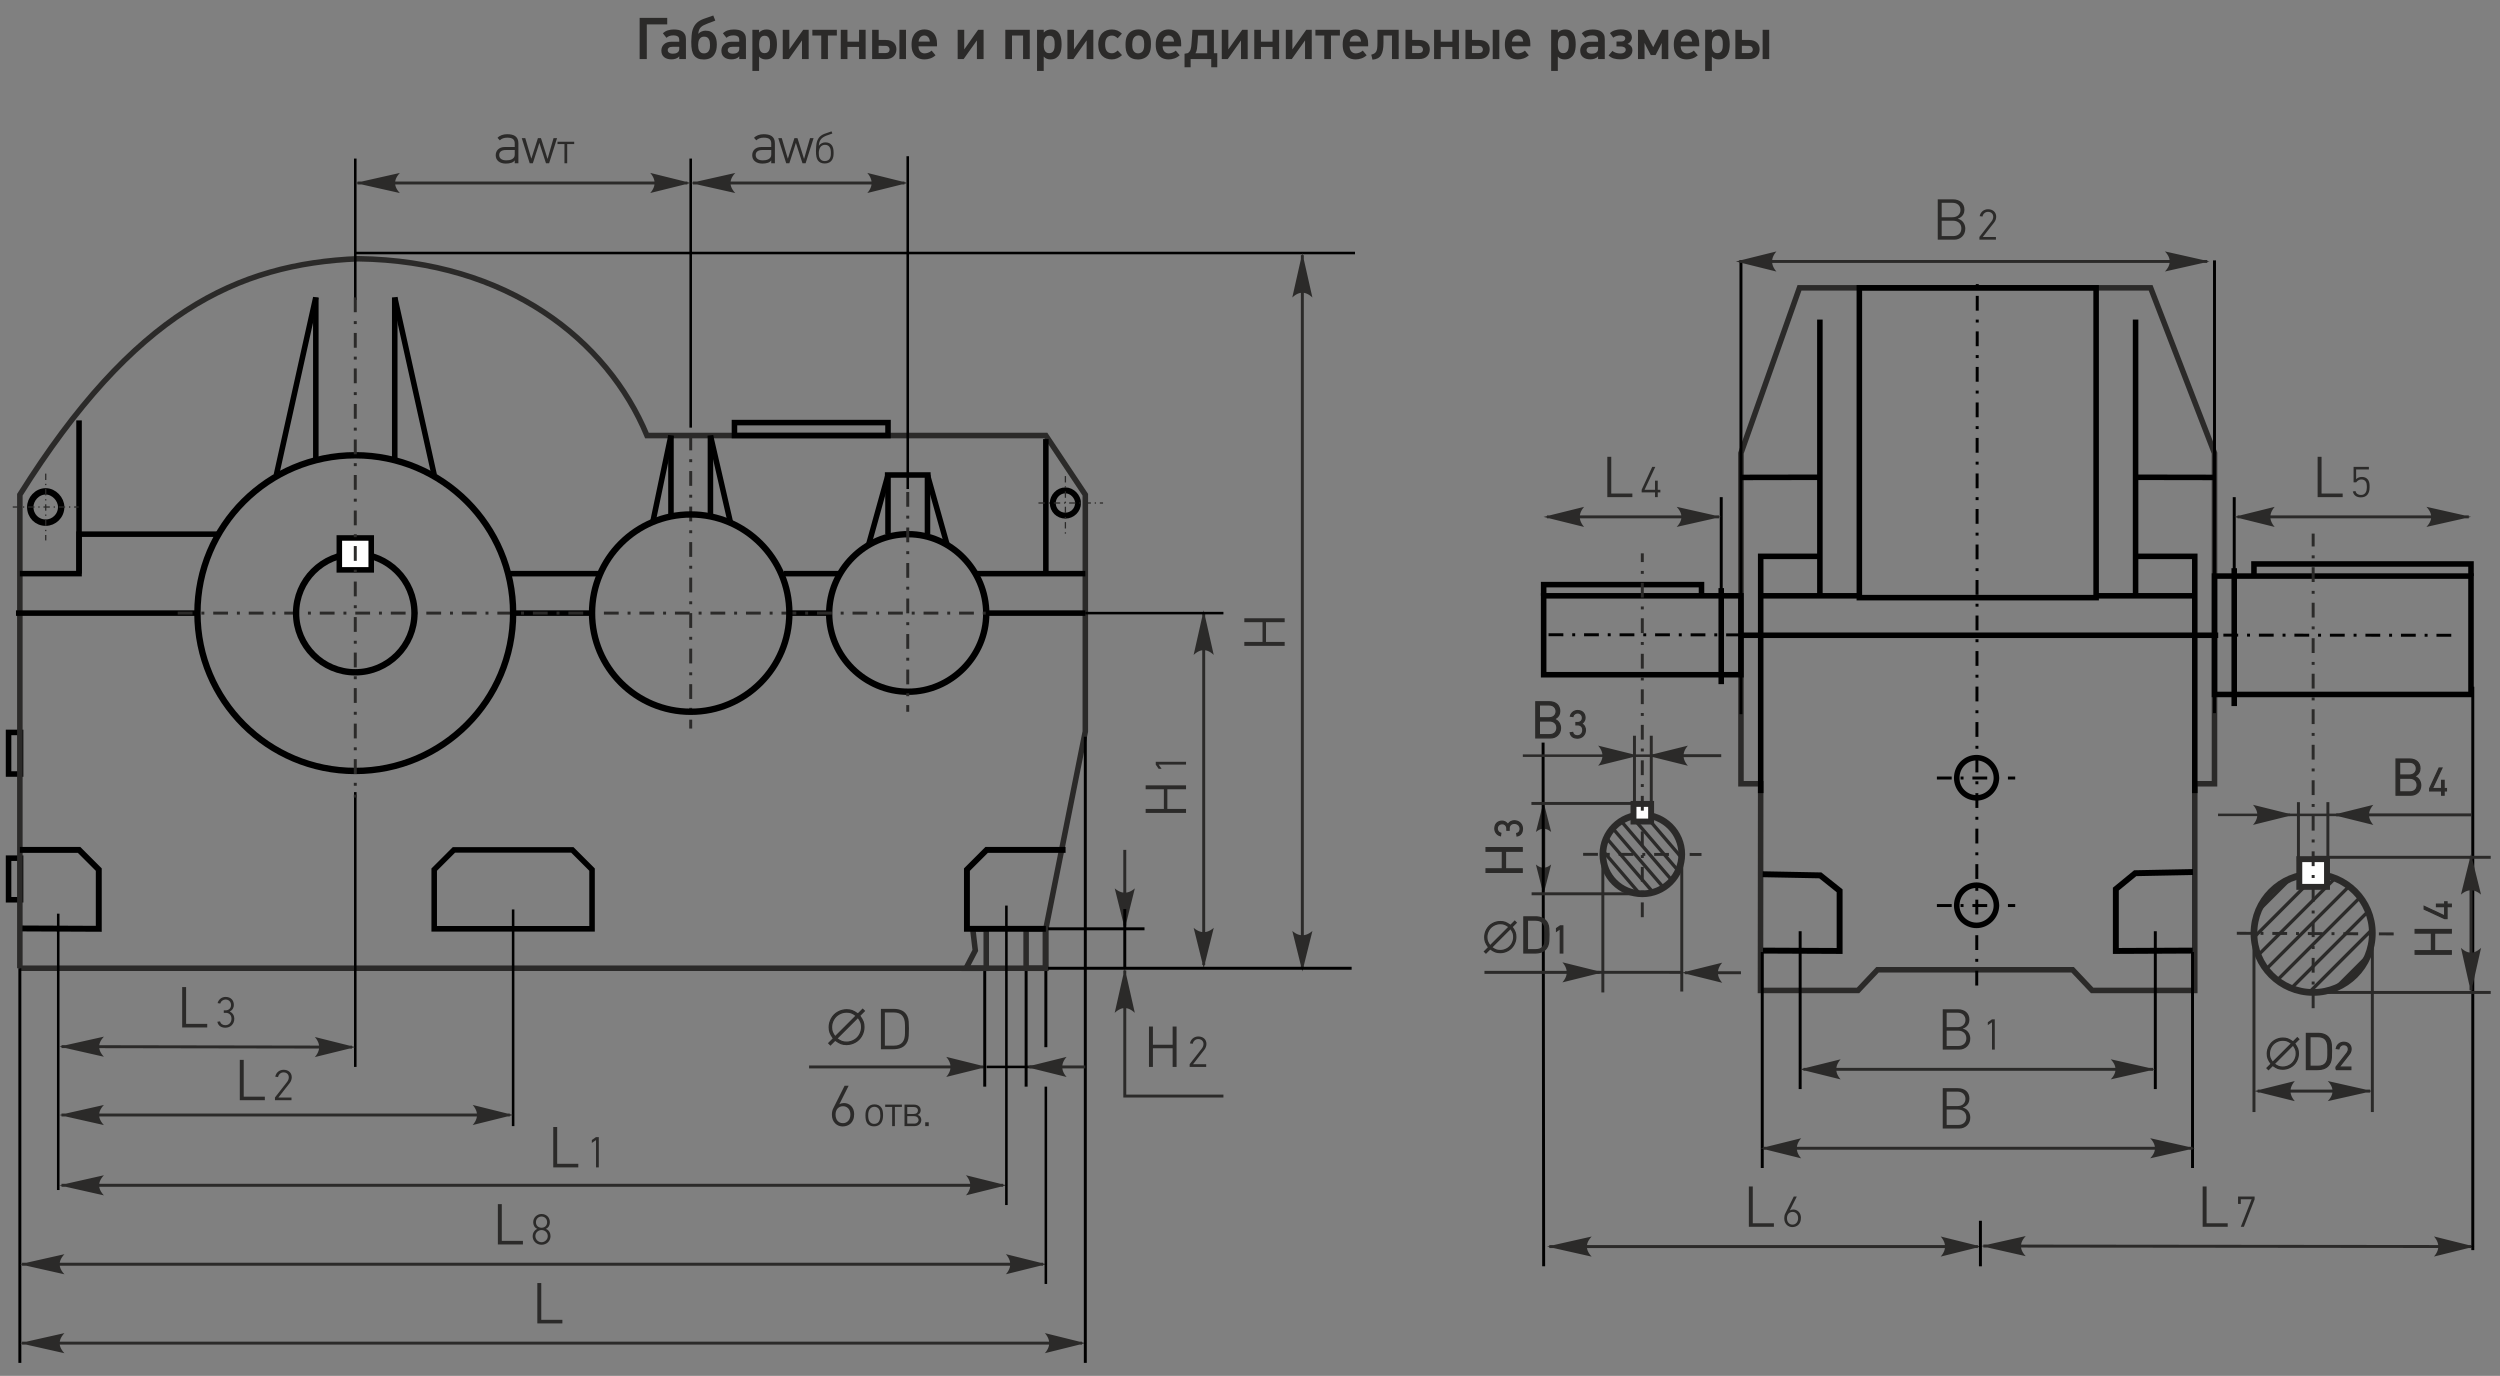 <?xml version="1.0" encoding="UTF-8"?> <svg xmlns="http://www.w3.org/2000/svg" xmlns:xlink="http://www.w3.org/1999/xlink" xml:space="preserve" width="149mm" height="82mm" version="1.1" style="shape-rendering:geometricPrecision; text-rendering:geometricPrecision; image-rendering:optimizeQuality; fill-rule:evenodd; clip-rule:evenodd" viewBox="0 0 14900 8200"><rect x="0" y="0" width="14900" height="8200" fill="#808080" stroke="none"/> <defs> <style type="text/css"> .str1 {stroke:#2B2A29;stroke-width:40;stroke-miterlimit:22.926} .str16 {stroke:#2B2A29;stroke-width:35.28;stroke-miterlimit:22.926} .str6 {stroke:black;stroke-width:35.28;stroke-miterlimit:22.926} .str2 {stroke:#2B2A29;stroke-width:35.3;stroke-miterlimit:22.926} .str0 {stroke:#2B2A29;stroke-width:20;stroke-miterlimit:22.926} .str10 {stroke:black;stroke-width:17.6;stroke-miterlimit:22.926} .str5 {stroke:black;stroke-width:38.1;stroke-miterlimit:22.926} .str15 {stroke:#2B2A29;stroke-width:17.64;stroke-miterlimit:22.926} .str8 {stroke:black;stroke-width:17.64;stroke-miterlimit:22.926} .str4 {stroke:#2B2A29;stroke-width:33.02;stroke-miterlimit:22.926} .str3 {stroke:black;stroke-width:33.02;stroke-miterlimit:22.926} .str14 {stroke:#2B2A29;stroke-width:15.24;stroke-miterlimit:22.926} .str7 {stroke:black;stroke-width:15.24;stroke-miterlimit:22.926} .str13 {stroke:#2B2A29;stroke-width:7.62;stroke-miterlimit:22.926} .str12 {stroke:#2B2A29;stroke-width:17.64;stroke-miterlimit:22.926;stroke-dasharray:88.2 52.92 17.64 52.92} .str9 {stroke:black;stroke-width:17.64;stroke-miterlimit:22.926;stroke-dasharray:88.2 52.92 17.64 52.92} .str11 {stroke:#2B2A29;stroke-width:7.62;stroke-miterlimit:22.926;stroke-dasharray:38.1 22.86 7.62 22.86} .fil1 {fill:none} .fil2 {fill:#FEFEFE} .fil3 {fill:#2B2A29} .fil0 {fill:#2B2A29;fill-rule:nonzero} </style> <clipPath id="id0"> <path d="M9788.16 5327.01c-129.89,0 -235.19,-105.3 -235.19,-235.19 0,-129.9 105.3,-235.19 235.19,-235.19 129.9,0 235.19,105.29 235.19,235.19 0,129.89 -105.29,235.19 -235.19,235.19z"></path> </clipPath> <clipPath id="id1"> <path d="M13786.39 5209.41c194.85,0 352.79,157.95 352.79,352.79 0,194.84 -157.94,352.78 -352.79,352.78 -194.84,0 -352.78,-157.94 -352.78,-352.78 0,-194.84 157.94,-352.79 352.78,-352.79z"></path> </clipPath> </defs> <g id="Слой_x0020_1">  <g id="_2453959475712"> <g> <path class="fil0" d="M9199.42 4779.03l45.54 179.71 0 0 -2.85 -2.33 -2.85 -2.18 -2.84 -2.03 -2.85 -1.88 -2.85 -1.73 -2.85 -1.58 -2.84 -1.43 -2.85 -1.28 -2.84 -1.13 -2.85 -0.98 -2.85 -0.82 -2.84 -0.68 -2.85 -0.53 -2.84 -0.37 -2.85 -0.23 -2.84 -0.07 -2.85 0.07 -2.84 0.23 -2.85 0.37 -2.84 0.53 -2.85 0.68 -2.84 0.82 -2.85 0.98 -2.84 1.13 -2.85 1.28 -2.85 1.43 -2.84 1.58 -2.85 1.73 -2.85 1.88 -2.85 2.03 -2.85 2.18 -2.85 2.33 45.55 -179.71zm-7.57 488.9l0 -424.9 17.6 0 0 424.9 -17.6 0zm7.57 64l-45.55 -179.71 2.85 2.33 2.85 2.18 2.85 2.03 2.85 1.88 2.85 1.73 2.84 1.58 2.85 1.43 2.85 1.28 2.84 1.13 2.85 0.98 2.84 0.82 2.85 0.68 2.84 0.53 2.85 0.37 2.84 0.23 2.85 0.07 2.84 -0.07 2.85 -0.23 2.84 -0.37 2.85 -0.53 2.84 -0.68 2.85 -0.82 2.85 -0.98 2.84 -1.13 2.85 -1.28 2.84 -1.43 2.85 -1.58 2.85 -1.73 2.85 -1.88 2.84 -2.03 2.85 -2.18 2.85 -2.33 0 0 -45.54 179.71z"></path> </g> <g> </g> <g style="clip-path:url(#id0)"> <g> <line class="fil1 str0" x1="12347.12" y1="6306.24" x2="10265.26" y2="3877.41"></line> <line class="fil1 str0" x1="11826.65" y1="6306.24" x2="9744.8" y2="3877.41"></line> <line class="fil1 str0" x1="11306.19" y1="6306.24" x2="9224.33" y2="3877.41"></line> <line class="fil1 str0" x1="10785.72" y1="6306.24" x2="8703.87" y2="3877.41"></line> <line class="fil1 str0" x1="10265.26" y1="6306.24" x2="8183.4" y2="3877.41"></line> <line class="fil1 str0" x1="9744.8" y1="6306.24" x2="7662.94" y2="3877.41"></line> <line class="fil1 str0" x1="12260.37" y1="6306.24" x2="10178.52" y2="3877.41"></line> <line class="fil1 str0" x1="11739.91" y1="6306.24" x2="9658.05" y2="3877.41"></line> <line class="fil1 str0" x1="11219.44" y1="6306.24" x2="9137.59" y2="3877.41"></line> <line class="fil1 str0" x1="10698.98" y1="6306.24" x2="8617.12" y2="3877.41"></line> <line class="fil1 str0" x1="10178.52" y1="6306.24" x2="8096.66" y2="3877.41"></line> <line class="fil1 str0" x1="9658.05" y1="6306.24" x2="7576.2" y2="3877.41"></line> <line class="fil1 str0" x1="12173.63" y1="6306.24" x2="10091.77" y2="3877.41"></line> <line class="fil1 str0" x1="11653.16" y1="6306.24" x2="9571.31" y2="3877.41"></line> <line class="fil1 str0" x1="11132.7" y1="6306.24" x2="9050.84" y2="3877.41"></line> <line class="fil1 str0" x1="10612.24" y1="6306.24" x2="8530.38" y2="3877.41"></line> <line class="fil1 str0" x1="10091.77" y1="6306.24" x2="8009.92" y2="3877.41"></line> <line class="fil1 str0" x1="9571.31" y1="6306.24" x2="7489.45" y2="3877.41"></line> <line class="fil1 str0" x1="12086.88" y1="6306.24" x2="10005.03" y2="3877.41"></line> <line class="fil1 str0" x1="11566.42" y1="6306.24" x2="9484.56" y2="3877.41"></line> <line class="fil1 str0" x1="11045.96" y1="6306.24" x2="8964.1" y2="3877.41"></line> <line class="fil1 str0" x1="10525.49" y1="6306.24" x2="8443.64" y2="3877.41"></line> <line class="fil1 str0" x1="10005.03" y1="6306.24" x2="7923.17" y2="3877.41"></line> <line class="fil1 str0" x1="9484.56" y1="6306.24" x2="7402.71" y2="3877.41"></line> <line class="fil1 str0" x1="12000.14" y1="6306.24" x2="9918.28" y2="3877.41"></line> <line class="fil1 str0" x1="11479.68" y1="6306.24" x2="9397.82" y2="3877.41"></line> <line class="fil1 str0" x1="10959.21" y1="6306.24" x2="8877.36" y2="3877.41"></line> <line class="fil1 str0" x1="10438.75" y1="6306.24" x2="8356.89" y2="3877.41"></line> <line class="fil1 str0" x1="9918.28" y1="6306.24" x2="7836.43" y2="3877.41"></line> <line class="fil1 str0" x1="9397.82" y1="6306.24" x2="7315.97" y2="3877.41"></line> <line class="fil1 str0" x1="11913.4" y1="6306.24" x2="9831.54" y2="3877.41"></line> <line class="fil1 str0" x1="11392.93" y1="6306.24" x2="9311.08" y2="3877.41"></line> <line class="fil1 str0" x1="10872.47" y1="6306.24" x2="8790.61" y2="3877.41"></line> <line class="fil1 str0" x1="10352" y1="6306.24" x2="8270.15" y2="3877.41"></line> <line class="fil1 str0" x1="9831.54" y1="6306.24" x2="7749.68" y2="3877.41"></line> <line class="fil1 str0" x1="9311.08" y1="6306.24" x2="7229.22" y2="3877.41"></line> </g> </g> <path class="fil1 str1" d="M9788.16 5327.01c-129.89,0 -235.19,-105.3 -235.19,-235.19 0,-129.9 105.3,-235.19 235.19,-235.19 129.9,0 235.19,105.29 235.19,235.19 0,129.89 -105.29,235.19 -235.19,235.19z"></path> <polygon class="fil2 str2" points="9735.62,4791.31 9840.7,4791.31 9840.7,4896.39 9735.62,4896.39 "></polygon> <polygon class="fil1 str3" points="51,4365.26 122.63,4365.26 122.63,4613.14 51,4613.14 "></polygon> <polygon class="fil1 str3" points="51,5114.7 122.63,5114.7 122.63,5362.58 51,5362.58 "></polygon> <polygon class="fil1 str4" points="10492.41,5902.9 10493.73,4671.28 10376.14,4671.28 10376.14,2700.7 10724.95,1715.41 12817.82,1715.41 13198.42,2700.7 13198.42,4671.28 13080.82,4671.28 13080.82,5902.9 12469,5902.89 12352.74,5779.74 11190.03,5779.74 11073.75,5902.89 "></polygon> <path class="fil1 str4" d="M118.34 5770.85l0 -2822.26c679.15,-1083.17 1292.53,-1376.15 2016.36,-1406.44 889.63,12.56 1485.43,483.61 1721.3,1053.63l2377.28 0 235.2 352.81 -0.02 1411.13 -235.18 1175.94 0 235.19 -6114.94 0z"></path> <polyline class="fil1 str3" points="118.35,3418.96 471.12,3418.96 471.12,3183.76 1294.29,3183.77 "></polyline> <path class="fil1 str5" d="M364.62 3021.82c0,52.9 -42.99,93.35 -92.11,93.35 -52.2,0 -92.12,-40.45 -92.12,-93.35 0,-46.67 39.92,-93.35 92.12,-93.35 49.12,0 92.11,46.68 92.11,93.35z"></path> <path class="fil1 str6" d="M6425.05 2997.87c0,42.64 -35.12,75.25 -75.25,75.25 -42.64,0 -75.25,-32.61 -75.25,-75.25 0,-37.63 32.61,-75.25 75.25,-75.25 40.13,0 75.25,37.62 75.25,75.25z"></path> <path class="fil1 str5" d="M5877.98 3657.55c0,252.69 -209.61,465.17 -465.17,465.17 -258.43,0 -470.91,-212.48 -470.91,-465.17 0,-258.43 212.48,-473.79 470.91,-473.79 255.56,0 465.17,215.36 465.17,473.79z"></path> <line class="fil1 str3" x1="1882.27" y1="1772.62" x2="1882.27" y2="2736.64"></line> <line class="fil1 str3" x1="1882.25" y1="1772.63" x2="1647.07" y2="2830.98"></line> <line class="fil1 str3" x1="471.13" y1="2505.55" x2="471.13" y2="3418.95"></line> <line class="fil1 str3" x1="6233.28" y1="2616.97" x2="6233.28" y2="3418.96"></line> <line class="fil1 str3" x1="3998.97" y1="2595.79" x2="3998.97" y2="3081.32"></line> <line class="fil1 str3" x1="5292.52" y1="2830.98" x2="5292.52" y2="3183.77"></line> <line class="fil1 str3" x1="5273.83" y1="2830.98" x2="5546.41" y2="2830.98"></line> <line class="fil1 str3" x1="3998.97" y1="2595.79" x2="3889.91" y2="3115.8"></line> <line class="fil1 str3" x1="5292.52" y1="2830.98" x2="5178.75" y2="3240.16"></line> <line class="fil1 str3" x1="2352.67" y1="1772.62" x2="2352.67" y2="2731.42"></line> <line class="fil1 str3" x1="2352.65" y1="1772.63" x2="2587.84" y2="2830.98"></line> <line class="fil1 str3" x1="4234.17" y1="2595.79" x2="4234.17" y2="3081.32"></line> <line class="fil1 str3" x1="5527.72" y1="2830.98" x2="5527.72" y2="3183.77"></line> <line class="fil1 str3" x1="4234.16" y1="2595.79" x2="4353.47" y2="3114.09"></line> <line class="fil1 str3" x1="5527.72" y1="2830.98" x2="5645.31" y2="3249.1"></line> <line class="fil1 str3" x1="5001.69" y1="3418.96" x2="4671.25" y2="3418.96"></line> <line class="fil1 str3" x1="6468.47" y1="3418.96" x2="5805.11" y2="3418.96"></line> <line class="fil1 str3" x1="3582.45" y1="3419" x2="3031.62" y2="3419"></line> <polygon class="fil1 str3" points="4377.33,2595.79 4377.33,2518.65 5292.52,2518.65 5292.52,2595.79 "></polygon> <line class="fil1 str7" x1="2117.45" y1="1787.95" x2="2117.45" y2="945.08"></line> <line class="fil1 str7" x1="2117.46" y1="6358.83" x2="2117.46" y2="4720.95"></line> <line class="fil1 str7" x1="3058.21" y1="6711.61" x2="3058.21" y2="5420.35"></line> <line class="fil1 str7" x1="4116.58" y1="945.07" x2="4116.58" y2="2548.79"></line> <line class="fil1 str7" x1="5410.12" y1="931.08" x2="5410.12" y2="2914.54"></line> <g> <path class="fil0" d="M7174.04 3637.63l59.88 265.88 0 0 -3.74 -3.45 -3.75 -3.23 -3.74 -3 -3.75 -2.78 -3.74 -2.56 -3.75 -2.34 -3.74 -2.11 -3.74 -1.9 -3.74 -1.67 -3.75 -1.44 -3.74 -1.23 -3.74 -1 -3.74 -0.78 -3.74 -0.55 -3.74 -0.34 -3.74 -0.11 -3.74 0.11 -3.74 0.34 -3.74 0.55 -3.74 0.78 -3.74 1 -3.74 1.23 -3.75 1.44 -3.74 1.67 -3.74 1.9 -3.74 2.11 -3.75 2.34 -3.74 2.56 -3.75 2.78 -3.74 3 -3.75 3.23 -3.74 3.45 59.88 -265.88zm-8.82 2113.54l0 -2100.46 17.64 0 0 2100.46 -17.64 0zm8.82 19.69l-59.88 -241.2 3.74 3.13 3.75 2.93 3.74 2.73 3.75 2.52 3.74 2.32 3.75 2.12 3.74 1.92 3.74 1.72 3.74 1.51 3.75 1.31 3.74 1.11 3.74 0.91 3.74 0.71 3.74 0.5 3.74 0.31 3.74 0.1 3.74 -0.1 3.74 -0.31 3.74 -0.5 3.74 -0.71 3.74 -0.91 3.74 -1.11 3.75 -1.31 3.74 -1.51 3.74 -1.72 3.74 -1.92 3.75 -2.12 3.74 -2.32 3.75 -2.52 3.74 -2.73 3.75 -2.93 3.74 -3.13 0 0 -59.88 241.2z"></path> </g> <line class="fil1 str8" x1="118.34" y1="5770.86" x2="118.34" y2="8122.76"></line> <g> <path class="fil0" d="M353.54 7064.41l265.88 -59.88 0 0 -3.45 3.74 -3.23 3.75 -3 3.74 -2.78 3.75 -2.56 3.74 -2.34 3.75 -2.11 3.74 -1.9 3.74 -1.67 3.74 -1.44 3.75 -1.23 3.74 -1 3.74 -0.78 3.74 -0.55 3.74 -0.34 3.74 -0.11 3.74 0.11 3.74 0.34 3.74 0.55 3.74 0.78 3.74 1 3.74 1.23 3.74 1.44 3.75 1.67 3.74 1.9 3.74 2.11 3.74 2.34 3.75 2.56 3.74 2.78 3.75 3 3.74 3.23 3.75 3.45 3.74 -265.88 -59.88zm5624.87 8.82l-5611.79 0 0 -17.64 5611.79 0 0 17.64zm19.69 -8.82l-241.2 59.88 3.13 -3.74 2.93 -3.75 2.73 -3.74 2.52 -3.75 2.32 -3.74 2.12 -3.75 1.92 -3.74 1.72 -3.74 1.51 -3.74 1.31 -3.75 1.11 -3.74 0.91 -3.74 0.71 -3.74 0.5 -3.74 0.31 -3.74 0.1 -3.74 -0.1 -3.74 -0.31 -3.74 -0.5 -3.74 -0.71 -3.74 -0.91 -3.74 -1.11 -3.74 -1.31 -3.75 -1.51 -3.74 -1.72 -3.74 -1.92 -3.74 -2.12 -3.75 -2.32 -3.74 -2.52 -3.75 -2.73 -3.74 -2.93 -3.75 -3.13 -3.74 0 0 241.2 59.88z"></path> </g> <g> <path class="fil0" d="M118.34 7534.79l265.88 -59.88 0 0 -3.45 3.74 -3.23 3.75 -3 3.74 -2.78 3.75 -2.56 3.74 -2.34 3.75 -2.11 3.74 -1.9 3.74 -1.67 3.74 -1.44 3.75 -1.23 3.74 -1 3.74 -0.78 3.74 -0.55 3.74 -0.34 3.74 -0.11 3.74 0.11 3.74 0.34 3.74 0.55 3.74 0.78 3.74 1 3.74 1.23 3.74 1.44 3.75 1.67 3.74 1.9 3.74 2.11 3.74 2.34 3.75 2.56 3.74 2.78 3.75 3 3.74 3.23 3.75 3.45 3.74 -265.88 -59.88zm6098.18 8.82l-6085.1 0 0 -17.64 6085.1 0 0 17.64zm19.69 -8.82l-241.2 59.88 3.13 -3.74 2.93 -3.75 2.73 -3.74 2.52 -3.75 2.32 -3.74 2.12 -3.75 1.92 -3.74 1.72 -3.74 1.51 -3.74 1.31 -3.75 1.11 -3.74 0.91 -3.74 0.71 -3.74 0.5 -3.74 0.31 -3.74 0.1 -3.74 -0.1 -3.74 -0.31 -3.74 -0.5 -3.74 -0.71 -3.74 -0.91 -3.74 -1.11 -3.74 -1.31 -3.75 -1.51 -3.74 -1.72 -3.74 -1.92 -3.74 -2.12 -3.75 -2.32 -3.74 -2.52 -3.75 -2.73 -3.74 -2.93 -3.75 -3.13 -3.74 0 0 241.2 59.88z"></path> </g> <g> <path class="fil0" d="M118.34 8005.17l265.88 -59.88 0 0 -3.45 3.74 -3.23 3.75 -3 3.74 -2.78 3.75 -2.56 3.74 -2.34 3.75 -2.11 3.74 -1.9 3.74 -1.67 3.74 -1.44 3.75 -1.23 3.74 -1 3.74 -0.78 3.74 -0.55 3.74 -0.34 3.74 -0.11 3.74 0.11 3.74 0.34 3.74 0.55 3.74 0.78 3.74 1 3.74 1.23 3.74 1.44 3.75 1.67 3.74 1.9 3.74 2.11 3.74 2.34 3.75 2.56 3.74 2.78 3.75 3 3.74 3.23 3.75 3.45 3.74 -265.88 -59.88zm6330.44 8.82l-6317.36 0 0 -17.64 6317.36 0 0 17.64zm19.69 -8.82l-241.2 59.88 3.13 -3.74 2.93 -3.75 2.73 -3.74 2.52 -3.75 2.32 -3.74 2.12 -3.75 1.92 -3.74 1.72 -3.74 1.51 -3.74 1.31 -3.75 1.11 -3.74 0.91 -3.74 0.71 -3.74 0.5 -3.74 0.31 -3.74 0.1 -3.74 -0.1 -3.74 -0.31 -3.74 -0.5 -3.74 -0.71 -3.74 -0.91 -3.74 -1.11 -3.74 -1.31 -3.75 -1.51 -3.74 -1.72 -3.74 -1.92 -3.74 -2.12 -3.75 -2.32 -3.74 -2.52 -3.75 -2.73 -3.74 -2.93 -3.75 -3.13 -3.74 0 0 241.2 59.88z"></path> </g> <polygon class="fil1 str3" points="9200.18,4021.37 9200.18,3551 10376.14,3551 10376.14,4021.37 "></polygon> <polyline class="fil1 str3" points="9200.19,3551 9200.19,3484.34 10140.94,3484.34 10140.94,3551 "></polyline> <polygon class="fil1 str3" points="13198.41,4138.97 13198.41,3433.4 14727.16,3433.4 14727.16,4138.97 "></polygon> <polyline class="fil1 str3" points="13433.6,3433.4 13433.6,3361.24 14727.15,3361.24 14727.15,3433.4 "></polyline> <line class="fil1 str3" x1="10846.51" y1="1904.66" x2="10846.51" y2="3551"></line> <line class="fil1 str3" x1="12728.04" y1="1904.66" x2="12728.04" y2="3551"></line> <polyline class="fil1 str3" points="10493.74,4726.94 10493.74,3315.8 10846.52,3315.8 "></polyline> <polyline class="fil1 str3" points="13080.83,4726.95 13080.83,3315.81 12728.04,3315.81 "></polyline> <g> <path class="fil0" d="M9220.55 7429.51l265.88 -59.88 0 0 -3.45 3.74 -3.23 3.75 -3 3.74 -2.78 3.75 -2.56 3.74 -2.34 3.75 -2.11 3.74 -1.9 3.74 -1.67 3.74 -1.44 3.75 -1.23 3.74 -1 3.74 -0.78 3.74 -0.55 3.74 -0.34 3.74 -0.11 3.74 0.11 3.74 0.34 3.74 0.55 3.74 0.78 3.74 1 3.74 1.23 3.74 1.44 3.75 1.67 3.74 1.9 3.74 2.11 3.74 2.34 3.75 2.56 3.74 2.78 3.75 3 3.74 3.23 3.75 3.45 3.74 -265.88 -59.88zm2567.39 8.82l-2554.31 0 0 -17.64 2554.31 0 0 17.64zm19.69 -8.82l-241.2 59.88 3.13 -3.74 2.93 -3.75 2.73 -3.74 2.52 -3.75 2.32 -3.74 2.12 -3.75 1.92 -3.74 1.72 -3.74 1.51 -3.74 1.31 -3.75 1.11 -3.74 0.91 -3.74 0.71 -3.74 0.5 -3.74 0.31 -3.74 0.1 -3.74 -0.1 -3.74 -0.31 -3.74 -0.5 -3.74 -0.71 -3.74 -0.91 -3.74 -1.11 -3.74 -1.31 -3.75 -1.51 -3.74 -1.72 -3.74 -1.92 -3.74 -2.12 -3.75 -2.32 -3.74 -2.52 -3.75 -2.73 -3.74 -2.93 -3.75 -3.13 -3.74 0 0 241.2 59.88z"></path> </g> <g> <path class="fil0" d="M11807.64 7426.39l265.94 -59.6 0 0 -3.45 3.74 -3.23 3.74 -3.01 3.75 -2.79 3.74 -2.56 3.74 -2.34 3.74 -2.12 3.74 -1.89 3.74 -1.68 3.74 -1.45 3.74 -1.23 3.74 -1 3.74 -0.78 3.74 -0.56 3.74 -0.34 3.74 -0.12 3.74 0.11 3.74 0.33 3.74 0.55 3.74 0.78 3.75 0.99 3.74 1.22 3.74 1.45 3.74 1.66 3.75 1.89 3.74 2.11 3.75 2.33 3.74 2.56 3.75 2.78 3.75 3 3.75 3.22 3.74 3.45 3.76 -265.82 -60.17zm2920.18 11.92l-2907.11 -3.09 0.02 -17.64 2907.11 3.09 -0.02 17.64zm19.7 -8.8l-241.26 59.63 3.13 -3.75 2.94 -3.74 2.73 -3.74 2.52 -3.74 2.33 -3.74 2.12 -3.75 1.92 -3.74 1.72 -3.74 1.52 -3.74 1.32 -3.74 1.11 -3.74 0.92 -3.74 0.71 -3.74 0.51 -3.74 0.3 -3.74 0.11 -3.74 -0.1 -3.74 -0.3 -3.74 -0.5 -3.74 -0.7 -3.74 -0.91 -3.74 -1.1 -3.75 -1.31 -3.74 -1.51 -3.74 -1.71 -3.75 -1.92 -3.74 -2.11 -3.75 -2.32 -3.74 -2.52 -3.75 -2.72 -3.75 -2.93 -3.75 -3.12 -3.75 0 0 241.13 60.14z"></path> </g> <line class="fil1 str8" x1="11803.28" y1="7547.13" x2="11803.28" y2="7275.85"></line> <line class="fil1 str7" x1="5880.5" y1="6358.83" x2="6170.19" y2="6358.83"></line> <line class="fil1 str3" x1="95.25" y1="3654.15" x2="1176.7" y2="3654.15"></line> <line class="fil1 str3" x1="5880.5" y1="3654.15" x2="6468.47" y2="3654.15"></line> <line class="fil1 str3" x1="4704.54" y1="3654.15" x2="4939.74" y2="3654.15"></line> <line class="fil1 str3" x1="3058.21" y1="3654.15" x2="3528.6" y2="3654.15"></line> <line class="fil1 str7" x1="6468.48" y1="3654.15" x2="7291.64" y2="3654.15"></line> <line class="fil1 str7" x1="2116.47" y1="1507.99" x2="8075.83" y2="1507.99"></line> <g> <path class="fil0" d="M7762.02 1507.39l59.88 265.88 0 0 -3.74 -3.45 -3.75 -3.23 -3.74 -3 -3.75 -2.78 -3.74 -2.56 -3.75 -2.34 -3.74 -2.11 -3.74 -1.9 -3.74 -1.67 -3.75 -1.44 -3.74 -1.23 -3.74 -1 -3.74 -0.78 -3.74 -0.55 -3.74 -0.34 -3.74 -0.11 -3.74 0.11 -3.74 0.34 -3.74 0.55 -3.74 0.78 -3.74 1 -3.74 1.23 -3.75 1.44 -3.74 1.67 -3.74 1.9 -3.74 2.11 -3.75 2.34 -3.74 2.56 -3.75 2.78 -3.74 3 -3.75 3.23 -3.74 3.45 59.88 -265.88zm-8.82 4262.42l0 -4249.34 17.64 0 0 4249.34 -17.64 0zm8.82 19.69l-59.88 -241.2 3.74 3.13 3.75 2.93 3.74 2.73 3.75 2.52 3.74 2.32 3.75 2.12 3.74 1.92 3.74 1.72 3.74 1.51 3.75 1.31 3.74 1.11 3.74 0.91 3.74 0.71 3.74 0.5 3.74 0.31 3.74 0.1 3.74 -0.1 3.74 -0.31 3.74 -0.5 3.74 -0.71 3.74 -0.91 3.74 -1.11 3.75 -1.31 3.74 -1.51 3.74 -1.72 3.74 -1.92 3.75 -2.12 3.74 -2.32 3.75 -2.52 3.74 -2.73 3.75 -2.93 3.74 -3.13 0 0 -59.88 241.2z"></path> </g> <line class="fil1 str9" x1="14609.55" y1="3786.18" x2="9200.19" y2="3783.07"></line> <line class="fil1 str8" x1="13316.01" y1="3492.9" x2="13316.01" y2="2963.02"></line> <line class="fil1 str8" x1="10258.54" y1="3550.99" x2="10258.54" y2="2963.02"></line> <line class="fil1 str3" x1="10258.55" y1="4077.52" x2="10258.55" y2="3505.12"></line> <line class="fil1 str3" x1="13316.01" y1="4208.18" x2="13316.01" y2="3386.48"></line> <line class="fil1 str7" x1="347.05" y1="5445.48" x2="347.05" y2="7092.54"></line> <g> <path class="fil0" d="M353.54 6237.78l265.98 -59.41 0 0 -3.45 3.74 -3.24 3.74 -3.01 3.74 -2.79 3.74 -2.56 3.74 -2.34 3.73 -2.13 3.74 -1.89 3.74 -1.68 3.74 -1.45 3.74 -1.23 3.74 -1.01 3.74 -0.79 3.74 -0.56 3.74 -0.34 3.74 -0.12 3.74 0.11 3.74 0.32 3.74 0.55 3.74 0.78 3.74 0.99 3.75 1.22 3.74 1.44 3.74 1.66 3.75 1.89 3.74 2.1 3.75 2.33 3.75 2.56 3.75 2.77 3.75 3 3.75 3.22 3.75 3.44 3.75 -265.77 -60.35zm1744.2 11.9l-1731.14 -3.06 0.04 -17.64 1731.14 3.06 -0.04 17.64zm19.71 -8.79l-241.3 59.46 3.14 -3.74 2.93 -3.74 2.73 -3.74 2.53 -3.74 2.33 -3.74 2.13 -3.74 1.92 -3.74 1.72 -3.74 1.52 -3.74 1.32 -3.74 1.12 -3.74 0.92 -3.74 0.71 -3.74 0.51 -3.74 0.31 -3.74 0.11 -3.74 -0.1 -3.74 -0.29 -3.74 -0.5 -3.74 -0.7 -3.74 -0.9 -3.75 -1.11 -3.74 -1.3 -3.74 -1.51 -3.75 -1.71 -3.74 -1.91 -3.75 -2.11 -3.75 -2.32 -3.75 -2.52 -3.74 -2.72 -3.75 -2.92 -3.76 -3.12 -3.75 0 0 241.09 60.31z"></path> </g> <g> <path class="fil0" d="M353.53 6645.43l265.88 -59.88 0 0 -3.45 3.74 -3.23 3.75 -3 3.74 -2.78 3.75 -2.56 3.74 -2.34 3.75 -2.11 3.74 -1.9 3.74 -1.67 3.74 -1.44 3.75 -1.23 3.74 -1 3.74 -0.78 3.74 -0.55 3.74 -0.34 3.74 -0.11 3.74 0.11 3.74 0.34 3.74 0.55 3.74 0.78 3.74 1 3.74 1.23 3.74 1.44 3.75 1.67 3.74 1.9 3.74 2.11 3.74 2.34 3.75 2.56 3.74 2.78 3.75 3 3.74 3.23 3.75 3.45 3.74 -265.88 -59.88zm2684.99 8.82l-2671.91 0 0 -17.64 2671.91 0 0 17.64zm19.69 -8.82l-241.2 59.88 3.13 -3.74 2.93 -3.75 2.73 -3.74 2.52 -3.75 2.32 -3.74 2.12 -3.75 1.92 -3.74 1.72 -3.74 1.51 -3.74 1.31 -3.75 1.11 -3.74 0.91 -3.74 0.71 -3.74 0.5 -3.74 0.31 -3.74 0.1 -3.74 -0.1 -3.74 -0.31 -3.74 -0.5 -3.74 -0.71 -3.74 -0.91 -3.74 -1.11 -3.74 -1.31 -3.75 -1.51 -3.74 -1.72 -3.74 -1.92 -3.74 -2.12 -3.75 -2.32 -3.74 -2.52 -3.75 -2.73 -3.74 -2.93 -3.75 -3.13 -3.74 0 0 241.2 59.88z"></path> </g> <line class="fil1 str7" x1="5998.09" y1="5397.31" x2="5998.09" y2="7182"></line> <line class="fil1 str7" x1="6233.28" y1="6476.43" x2="6233.28" y2="7652.38"></line> <line class="fil1 str8" x1="6468.47" y1="4390.94" x2="6468.47" y2="8122.75"></line> <line class="fil1 str8" x1="6233.28" y1="5535.67" x2="6821.26" y2="5535.67"></line> <g> <path class="fil0" d="M6694.85 5515.97l0 -450.68 17.64 0 0 450.68 -17.64 0zm8.82 19.69l-59.88 -241.2 3.74 3.13 3.75 2.93 3.74 2.73 3.75 2.52 3.74 2.32 3.75 2.12 3.74 1.92 3.74 1.72 3.74 1.51 3.75 1.31 3.74 1.11 3.74 0.91 3.74 0.71 3.74 0.5 3.74 0.31 3.74 0.1 3.74 -0.1 3.74 -0.31 3.74 -0.5 3.74 -0.71 3.74 -0.91 3.74 -1.11 3.75 -1.31 3.74 -1.51 3.74 -1.72 3.74 -1.92 3.75 -2.12 3.74 -2.32 3.75 -2.52 3.74 -2.73 3.75 -2.93 3.74 -3.13 0 0 -59.88 241.2z"></path> </g> <g> <path class="fil0" d="M6135.38 6350.01l333.09 0 0 17.64 -333.09 0 0 -17.64zm-19.69 8.82l241.2 -59.88 -3.13 3.74 -2.93 3.75 -2.73 3.74 -2.52 3.75 -2.32 3.74 -2.12 3.75 -1.92 3.74 -1.72 3.74 -1.51 3.74 -1.31 3.75 -1.11 3.74 -0.91 3.74 -0.71 3.74 -0.5 3.74 -0.31 3.74 -0.1 3.74 0.1 3.74 0.31 3.74 0.5 3.74 0.71 3.74 0.91 3.74 1.11 3.74 1.31 3.75 1.51 3.74 1.72 3.74 1.92 3.74 2.12 3.75 2.32 3.74 2.52 3.75 2.73 3.74 2.93 3.75 3.13 3.74 0 0 -241.2 -59.88z"></path> </g> <line class="fil1 str8" x1="6703.67" y1="5418.09" x2="6703.67" y2="5769.03"></line> <g> <path class="fil0" d="M6703.66 5770.86l59.88 265.88 0 0 -3.74 -3.45 -3.75 -3.23 -3.74 -3 -3.75 -2.78 -3.74 -2.56 -3.75 -2.34 -3.74 -2.11 -3.74 -1.9 -3.74 -1.67 -3.75 -1.44 -3.74 -1.23 -3.74 -1 -3.74 -0.78 -3.74 -0.55 -3.74 -0.34 -3.74 -0.11 -3.74 0.11 -3.74 0.34 -3.74 0.55 -3.74 0.78 -3.74 1 -3.74 1.23 -3.75 1.44 -3.74 1.67 -3.74 1.9 -3.74 2.11 -3.75 2.34 -3.74 2.56 -3.75 2.78 -3.74 3 -3.75 3.23 -3.74 3.45 59.88 -265.88zm-8.82 761.68l0 -748.6 17.64 0 0 748.6 -8.82 8.82 -8.82 -8.82zm8.82 8.82l-8.82 0 0 -8.82 8.82 8.82zm587.98 0l-587.98 0 0 -17.64 587.98 0 0 17.64z"></path> </g> <g> <path class="fil0" d="M5860.8 6367.65l-1038.65 0 0 -17.64 1038.65 0 0 17.64zm19.69 -8.82l-241.2 59.88 3.13 -3.74 2.93 -3.75 2.73 -3.74 2.52 -3.75 2.32 -3.74 2.12 -3.75 1.92 -3.74 1.72 -3.74 1.51 -3.74 1.31 -3.75 1.11 -3.74 0.91 -3.74 0.71 -3.74 0.5 -3.74 0.31 -3.74 0.1 -3.74 -0.1 -3.74 -0.31 -3.74 -0.5 -3.74 -0.71 -3.74 -0.91 -3.74 -1.11 -3.74 -1.31 -3.75 -1.51 -3.74 -1.72 -3.74 -1.92 -3.74 -2.12 -3.75 -2.32 -3.74 -2.52 -3.75 -2.73 -3.74 -2.93 -3.75 -3.13 -3.74 0 0 241.2 59.88z"></path> </g> <line class="fil1 str8" x1="6115.69" y1="5770.85" x2="6115.69" y2="6476.43"></line> <line class="fil1 str8" x1="6233.28" y1="5770.86" x2="6233.28" y2="6241.24"></line> <line class="fil1 str8" x1="5869.02" y1="5770.85" x2="5869.02" y2="6476.43"></line> <line class="fil1 str10" x1="10728.92" y1="5550.11" x2="10728.92" y2="6490.87"></line> <line class="fil1 str10" x1="12845.64" y1="5550.11" x2="12845.64" y2="6490.87"></line> <line class="fil1 str10" x1="10502.99" y1="5673.97" x2="10502.99" y2="6961.25"></line> <line class="fil1 str10" x1="10376.11" y1="1558.14" x2="10376.11" y2="4256.55"></line> <line class="fil1 str10" x1="9200.19" y1="7547.13" x2="9196.83" y2="4426.08"></line> <line class="fil1 str10" x1="13198.39" y1="1551.88" x2="13198.39" y2="4250.29"></line> <line class="fil1 str10" x1="14737.79" y1="7450.76" x2="14737.79" y2="4092.65"></line> <line class="fil1 str10" x1="13067.41" y1="5673.97" x2="13067.41" y2="6961.25"></line> <g> <path class="fil0" d="M13080.83 6843.66l-265.88 59.88 0 0 3.45 -3.74 3.23 -3.75 3 -3.74 2.78 -3.75 2.56 -3.74 2.34 -3.75 2.11 -3.74 1.9 -3.74 1.67 -3.74 1.44 -3.75 1.23 -3.74 1 -3.74 0.78 -3.74 0.55 -3.74 0.34 -3.74 0.11 -3.74 -0.11 -3.74 -0.34 -3.74 -0.55 -3.74 -0.78 -3.74 -1 -3.74 -1.23 -3.74 -1.44 -3.75 -1.67 -3.74 -1.9 -3.74 -2.11 -3.74 -2.34 -3.75 -2.56 -3.74 -2.78 -3.75 -3 -3.74 -3.23 -3.75 -3.45 -3.74 265.88 59.88zm-2567.4 -8.82l2554.32 0 0 17.64 -2554.32 0 0 -17.64zm-19.69 8.82l241.2 -59.88 -3.13 3.74 -2.93 3.75 -2.73 3.74 -2.52 3.75 -2.32 3.74 -2.12 3.75 -1.92 3.74 -1.72 3.74 -1.51 3.74 -1.31 3.75 -1.11 3.74 -0.91 3.74 -0.71 3.74 -0.5 3.74 -0.31 3.74 -0.1 3.74 0.1 3.74 0.31 3.74 0.5 3.74 0.71 3.74 0.91 3.74 1.11 3.74 1.31 3.75 1.51 3.74 1.72 3.74 1.92 3.74 2.12 3.75 2.32 3.74 2.52 3.75 2.73 3.74 2.93 3.75 3.13 3.74 0 0 -241.2 -59.88z"></path> </g> <g> <path class="fil0" d="M13168.67 1558.38l-265.88 59.88 0 0 3.45 -3.74 3.23 -3.75 3 -3.74 2.78 -3.75 2.56 -3.74 2.34 -3.75 2.11 -3.74 1.9 -3.74 1.67 -3.74 1.44 -3.75 1.23 -3.74 1 -3.74 0.78 -3.74 0.55 -3.74 0.34 -3.74 0.11 -3.74 -0.11 -3.74 -0.34 -3.74 -0.55 -3.74 -0.78 -3.74 -1 -3.74 -1.23 -3.74 -1.44 -3.75 -1.67 -3.74 -1.9 -3.74 -2.11 -3.74 -2.34 -3.75 -2.56 -3.74 -2.78 -3.75 -3 -3.74 -3.23 -3.75 -3.45 -3.74 265.88 59.88zm-2802.59 -8.82l2789.51 0 0 17.64 -2789.51 0 0 -17.64zm-19.69 8.82l241.2 -59.88 -3.13 3.74 -2.93 3.75 -2.73 3.74 -2.52 3.75 -2.32 3.74 -2.12 3.75 -1.92 3.74 -1.72 3.74 -1.51 3.74 -1.31 3.75 -1.11 3.74 -0.91 3.74 -0.71 3.74 -0.5 3.74 -0.31 3.74 -0.1 3.74 0.1 3.74 0.31 3.74 0.5 3.74 0.71 3.74 0.91 3.74 1.11 3.74 1.31 3.75 1.51 3.74 1.72 3.74 1.92 3.74 2.12 3.75 2.32 3.74 2.52 3.75 2.73 3.74 2.93 3.75 3.13 3.74 0 0 -241.2 -59.88z"></path> </g> <g> <path class="fil0" d="M10258.55 3080.62l-265.88 59.88 0 0 3.45 -3.74 3.23 -3.75 3 -3.74 2.78 -3.75 2.56 -3.74 2.34 -3.75 2.11 -3.74 1.9 -3.74 1.67 -3.74 1.44 -3.75 1.23 -3.74 1 -3.74 0.78 -3.74 0.55 -3.74 0.34 -3.74 0.11 -3.74 -0.11 -3.74 -0.34 -3.74 -0.55 -3.74 -0.78 -3.74 -1 -3.74 -1.23 -3.74 -1.44 -3.75 -1.67 -3.74 -1.9 -3.74 -2.11 -3.74 -2.34 -3.75 -2.56 -3.74 -2.78 -3.75 -3 -3.74 -3.23 -3.75 -3.45 -3.74 265.88 59.88zm-1038.68 -8.82l1025.6 0 0 17.64 -1025.6 0 0 -17.64zm-19.69 8.82l241.2 -59.88 -3.13 3.74 -2.93 3.75 -2.73 3.74 -2.52 3.75 -2.32 3.74 -2.12 3.75 -1.92 3.74 -1.72 3.74 -1.51 3.74 -1.31 3.75 -1.11 3.74 -0.91 3.74 -0.71 3.74 -0.5 3.74 -0.31 3.74 -0.1 3.74 0.1 3.74 0.31 3.74 0.5 3.74 0.71 3.74 0.91 3.74 1.11 3.74 1.31 3.75 1.51 3.74 1.72 3.74 1.92 3.74 2.12 3.75 2.32 3.74 2.52 3.75 2.73 3.74 2.93 3.75 3.13 3.74 0 0 -241.2 -59.88z"></path> </g> <g> <path class="fil0" d="M12845.63 6373.27l-265.88 59.88 0 0 3.45 -3.74 3.23 -3.75 3 -3.74 2.78 -3.75 2.56 -3.74 2.34 -3.75 2.11 -3.74 1.9 -3.74 1.67 -3.74 1.44 -3.75 1.23 -3.74 1 -3.74 0.78 -3.74 0.55 -3.74 0.34 -3.74 0.11 -3.74 -0.11 -3.74 -0.34 -3.74 -0.55 -3.74 -0.78 -3.74 -1 -3.74 -1.23 -3.74 -1.44 -3.75 -1.67 -3.74 -1.9 -3.74 -2.11 -3.74 -2.34 -3.75 -2.56 -3.74 -2.78 -3.75 -3 -3.74 -3.23 -3.75 -3.45 -3.74 265.88 59.88zm-2097.02 -8.82l2083.94 0 0 17.64 -2083.94 0 0 -17.64zm-19.69 8.82l241.2 -59.88 -3.13 3.74 -2.93 3.75 -2.73 3.74 -2.52 3.75 -2.32 3.74 -2.12 3.75 -1.92 3.74 -1.72 3.74 -1.51 3.74 -1.31 3.75 -1.11 3.74 -0.91 3.74 -0.71 3.74 -0.5 3.74 -0.31 3.74 -0.1 3.74 0.1 3.74 0.31 3.74 0.5 3.74 0.71 3.74 0.91 3.74 1.11 3.74 1.31 3.75 1.51 3.74 1.72 3.74 1.92 3.74 2.12 3.75 2.32 3.74 2.52 3.75 2.73 3.74 2.93 3.75 3.13 3.74 0 0 -241.2 -59.88z"></path> </g> <g> <path class="fil0" d="M14727.16 3080.61l-265.88 59.88 0 0 3.45 -3.74 3.23 -3.75 3 -3.74 2.78 -3.75 2.56 -3.74 2.34 -3.75 2.11 -3.74 1.9 -3.74 1.67 -3.74 1.44 -3.75 1.23 -3.74 1 -3.74 0.78 -3.74 0.55 -3.74 0.34 -3.74 0.11 -3.74 -0.11 -3.74 -0.34 -3.74 -0.55 -3.74 -0.78 -3.74 -1 -3.74 -1.23 -3.74 -1.44 -3.75 -1.67 -3.74 -1.9 -3.74 -2.11 -3.74 -2.34 -3.75 -2.56 -3.74 -2.78 -3.75 -3 -3.74 -3.23 -3.75 -3.45 -3.74 265.88 59.88zm-1391.45 -8.82l1378.37 0 0 17.64 -1378.37 0 0 -17.64zm-19.69 8.82l241.2 -59.88 -3.13 3.74 -2.93 3.75 -2.73 3.74 -2.52 3.75 -2.32 3.74 -2.12 3.75 -1.92 3.74 -1.72 3.74 -1.51 3.74 -1.31 3.75 -1.11 3.74 -0.91 3.74 -0.71 3.74 -0.5 3.74 -0.31 3.74 -0.1 3.74 0.1 3.74 0.31 3.74 0.5 3.74 0.71 3.74 0.91 3.74 1.11 3.74 1.31 3.75 1.51 3.74 1.72 3.74 1.92 3.74 2.12 3.75 2.32 3.74 2.52 3.75 2.73 3.74 2.93 3.75 3.13 3.74 0 0 -241.2 -59.88z"></path> </g> <polygon class="fil1 str3" points="2587.84,5535.66 2587.84,5182.89 2705.44,5065.29 3411.01,5065.29 3528.59,5182.89 3528.59,5535.66 "></polygon> <line class="fil1 str8" x1="6233.29" y1="5770.85" x2="8055.73" y2="5770.85"></line> <line class="fil1 str3" x1="11081.71" y1="3550.99" x2="10493.73" y2="3550.99"></line> <line class="fil1 str3" x1="13080.82" y1="3551" x2="12495.18" y2="3551"></line> <polygon class="fil1 str3" points="11081.7,3561.95 11081.7,1715.41 12492.85,1715.41 12492.85,3561.95 "></polygon> <line class="fil1 str3" x1="10376.14" y1="2845.42" x2="10846.51" y2="2844.6"></line> <line class="fil1 str3" x1="10376.13" y1="3786.18" x2="13220.62" y2="3786.18"></line> <line class="fil1 str3" x1="12741.79" y1="2844.61" x2="13198.42" y2="2845.42"></line> <g> <path class="fil0" d="M2117.46 1090.56l265.88 -59.88 0 0 -3.45 3.74 -3.23 3.75 -3 3.74 -2.78 3.75 -2.56 3.74 -2.34 3.75 -2.11 3.74 -1.9 3.74 -1.67 3.74 -1.44 3.75 -1.23 3.74 -1 3.74 -0.78 3.74 -0.55 3.74 -0.34 3.74 -0.11 3.74 0.11 3.74 0.34 3.74 0.55 3.74 0.78 3.74 1 3.74 1.23 3.74 1.44 3.75 1.67 3.74 1.9 3.74 2.11 3.74 2.34 3.75 2.56 3.74 2.78 3.75 3 3.74 3.23 3.75 3.45 3.74 -265.88 -59.88zm1979.42 8.82l-1966.34 0 0 -17.64 1966.34 0 0 17.64zm19.69 -8.82l-241.2 59.88 3.13 -3.74 2.93 -3.75 2.73 -3.74 2.52 -3.75 2.32 -3.74 2.12 -3.75 1.92 -3.74 1.72 -3.74 1.51 -3.74 1.31 -3.75 1.11 -3.74 0.91 -3.74 0.71 -3.74 0.5 -3.74 0.31 -3.74 0.1 -3.74 -0.1 -3.74 -0.31 -3.74 -0.5 -3.74 -0.71 -3.74 -0.91 -3.74 -1.11 -3.74 -1.31 -3.75 -1.51 -3.74 -1.72 -3.74 -1.92 -3.74 -2.12 -3.75 -2.32 -3.74 -2.52 -3.75 -2.73 -3.74 -2.93 -3.75 -3.13 -3.74 0 0 241.2 59.88z"></path> </g> <g> <path class="fil0" d="M4116.58 1090.56l265.88 -59.88 0 0 -3.45 3.74 -3.23 3.75 -3 3.74 -2.78 3.75 -2.56 3.74 -2.34 3.75 -2.11 3.74 -1.9 3.74 -1.67 3.74 -1.44 3.75 -1.23 3.74 -1 3.74 -0.78 3.74 -0.55 3.74 -0.34 3.74 -0.11 3.74 0.11 3.74 0.34 3.74 0.55 3.74 0.78 3.74 1 3.74 1.23 3.74 1.44 3.75 1.67 3.74 1.9 3.74 2.11 3.74 2.34 3.75 2.56 3.74 2.78 3.75 3 3.74 3.23 3.75 3.45 3.74 -265.88 -59.88zm1273.85 8.82l-1260.77 0 0 -17.64 1260.77 0 0 17.64zm19.69 -8.82l-241.2 59.88 3.13 -3.74 2.93 -3.75 2.73 -3.74 2.52 -3.75 2.32 -3.74 2.12 -3.75 1.92 -3.74 1.72 -3.74 1.51 -3.74 1.31 -3.75 1.11 -3.74 0.91 -3.74 0.71 -3.74 0.5 -3.74 0.31 -3.74 0.1 -3.74 -0.1 -3.74 -0.31 -3.74 -0.5 -3.74 -0.71 -3.74 -0.91 -3.74 -1.11 -3.74 -1.31 -3.75 -1.51 -3.74 -1.72 -3.74 -1.92 -3.74 -2.12 -3.75 -2.32 -3.74 -2.52 -3.75 -2.73 -3.74 -2.93 -3.75 -3.13 -3.74 0 0 241.2 59.88z"></path> </g> <line class="fil1 str11" x1="272.51" y1="2822.69" x2="272.51" y2="3220.97"></line> <line class="fil1 str11" x1="6349.8" y1="2837.34" x2="6349.8" y2="3183.77"></line> <line class="fil1 str11" x1="75.99" y1="3021.83" x2="469.02" y2="3021.83"></line> <line class="fil1 str11" x1="6189.27" y1="2997.87" x2="6574.26" y2="2997.87"></line> <line class="fil1 str12" x1="4116.58" y1="2595.79" x2="4116.58" y2="4342.17"></line> <line class="fil1 str12" x1="5410.11" y1="2932.17" x2="5410.11" y2="4242.12"></line> <line class="fil1 str12" x1="1059.1" y1="3654.15" x2="5923.11" y2="3654.15"></line> <polygon class="fil1 str4" points="5797.5,5535.67 5877.97,5535.67 5877.97,5770.86 5757.49,5770.86 5812.75,5664.63 "></polygon> <polygon class="fil1 str4" points="6115.69,5535.67 6230.32,5535.67 6230.32,5770.86 6115.69,5770.86 "></polygon> <path class="fil0" d="M10423.12 7311.92l0 -240.59 23.5 0 0 219.16 125.83 0 0 21.43 -149.33 0zm310.51 -54.19c0,10.03 -1.47,18.58 -4.41,25.67 -2.94,7.09 -6.83,12.83 -11.67,17.24 -4.84,4.41 -10.37,7.65 -16.59,9.72 -6.23,2.08 -12.54,3.12 -18.93,3.12 -6.05,0 -11.93,-1.13 -17.63,-3.37 -5.71,-2.25 -10.81,-5.58 -15.3,-9.99 -4.49,-4.41 -8.12,-9.89 -10.89,-16.46 -2.77,-6.57 -4.15,-14.26 -4.15,-23.08 0,-5.18 0.52,-10.24 1.56,-15.17 1.03,-4.92 2.76,-9.63 5.18,-14.13l50.04 -99.82 18.15 0 -41.48 82.45 0.52 0.26c2.94,-1.9 6.18,-3.28 9.72,-4.15 3.54,-0.86 6.96,-1.29 10.24,-1.29 6.4,0 12.4,1.21 18.02,3.63 5.62,2.42 10.46,5.79 14.52,10.11 4.06,4.32 7.26,9.51 9.6,15.56 2.33,6.05 3.5,12.61 3.5,19.7zm-16.86 2.33c0,-5.87 -0.86,-11.1 -2.59,-15.68 -1.73,-4.58 -4.06,-8.47 -7.09,-11.67 -3.02,-3.2 -6.52,-5.62 -10.46,-7.26 -3.97,-1.64 -8.25,-2.46 -12.92,-2.46 -4.66,0 -8.98,0.82 -13.05,2.46 -4.02,1.64 -7.56,4.06 -10.58,7.26 -3.03,3.2 -5.36,7.09 -7.09,11.67 -1.73,4.58 -2.59,9.81 -2.59,15.68 0,11.76 2.98,21.14 8.9,28.14 5.96,7 14.09,10.5 24.41,10.5 4.67,0 8.99,-0.91 13.05,-2.73 4.02,-1.81 7.52,-4.36 10.46,-7.64 2.94,-3.29 5.23,-7.31 6.96,-12.06 1.73,-4.75 2.59,-10.16 2.59,-16.21z"></path> <path class="fil0" d="M1085.73 6123.64l0 -240.59 23.5 0 0 219.16 125.83 0 0 21.43 -149.33 0zm310.76 -52.63c0,8.12 -1.33,15.47 -4.01,22.03 -2.68,6.57 -6.4,12.28 -11.15,17.12 -4.76,4.84 -10.46,8.55 -17.12,11.15 -6.65,2.59 -13.87,3.89 -21.65,3.89 -5.01,0 -10.02,-0.61 -15.03,-1.82 -5.02,-1.21 -9.68,-3.15 -14,-5.83 -4.33,-2.68 -8.09,-6.31 -11.28,-10.89 -3.2,-4.58 -5.49,-10.24 -6.87,-16.99l16.07 -2.33c1.9,7.43 5.66,13.09 11.28,16.98 5.62,3.89 12.4,5.84 20.35,5.84 5.19,0 10.03,-0.95 14.52,-2.85 4.5,-1.91 8.34,-4.54 11.54,-7.91 3.2,-3.37 5.75,-7.39 7.65,-12.06 1.9,-4.67 2.85,-9.85 2.85,-15.56 0,-11.23 -3.2,-19.92 -9.59,-26.05 -6.4,-6.14 -14.35,-9.21 -23.86,-9.21l-12.44 0 0 -14.78 10.11 0c9.68,0 17.63,-2.89 23.85,-8.64 6.23,-5.79 9.34,-13.4 9.34,-22.86 0,-9.64 -3.07,-17.54 -9.21,-23.77 -6.13,-6.18 -14.04,-9.29 -23.72,-9.29 -6.57,0 -12.83,2.03 -18.8,6.1 -5.96,4.06 -10.07,9.98 -12.31,17.76l-16.08 -2.34c1.21,-5.36 3.33,-10.33 6.35,-14.91 3.03,-4.58 6.62,-8.51 10.76,-11.75 4.15,-3.24 8.82,-5.79 14,-7.65 5.19,-1.86 10.64,-2.76 16.34,-2.76 8.47,0 15.86,1.34 22.17,4.01 6.31,2.68 11.45,6.23 15.42,10.63 3.98,4.41 6.96,9.51 8.95,15.3 1.99,5.79 2.98,11.8 2.98,18.02 0,3.29 -0.39,6.7 -1.16,10.24 -0.78,3.55 -2.12,7.09 -4.02,10.63 -1.91,3.55 -4.45,6.88 -7.65,9.99 -3.2,3.11 -7.13,5.87 -11.8,8.29 5.19,2.42 9.55,5.32 13.09,8.69 3.55,3.37 6.36,6.96 8.43,10.76 2.07,3.8 3.54,7.69 4.41,11.67 0.86,3.97 1.29,7.69 1.29,11.15z"></path> <path class="fil0" d="M3067.49 956c-4.37,6.68 -11.29,11.52 -20.74,14.52 -9.44,3 -20.05,4.49 -31.8,4.49 -17.97,0 -32.55,-4.37 -43.73,-13.13 -11.17,-8.76 -16.76,-20.97 -16.76,-36.64 0,-6.69 1.15,-13.02 3.45,-19.02 2.31,-5.99 5.77,-11.23 10.37,-15.72 4.61,-4.5 10.32,-8.01 17.12,-10.55 6.79,-2.53 14.8,-3.8 24.02,-3.8l58.42 0 0 -22.01c0,-10.95 -3.4,-19.36 -10.2,-25.06 -6.8,-5.7 -18.26,-8.58 -34.39,-8.58 -19.13,0 -33.88,5.3 -44.25,15.9l-13.83 -14.87c6.69,-7.26 14.98,-12.67 24.89,-16.3 9.91,-3.63 20.86,-5.48 32.84,-5.48 8.99,0 17.52,0.81 25.58,2.42 8.07,1.62 15.15,4.44 21.26,8.47 6.11,4.04 10.95,9.57 14.52,16.6 3.57,7.02 5.36,15.95 5.36,26.79l0 118.91 -21.78 0 0 -16.59 -0.35 -0.35zm-52.88 -61.88c-12.45,0 -22.13,2.54 -29.04,7.61 -6.92,5.07 -10.37,12.56 -10.37,22.47 0,9.91 3.69,17.63 11.06,23.16 7.37,5.53 17.86,8.3 31.46,8.3 5.53,0 11.23,-0.46 17.11,-1.39 5.87,-0.92 11.29,-2.7 16.24,-5.35 4.96,-2.65 8.99,-6.17 12.1,-10.55 3.11,-4.38 4.67,-10.02 4.67,-16.94l0 -27.31 -53.23 0zm249.36 51.6l12.1 -42.65 22.99 -79.86 21.17 0c-1.41,4.24 -3.32,10.24 -5.74,18 -2.42,7.76 -5.2,16.54 -8.32,26.32 -3.13,9.78 -6.4,19.96 -9.83,30.55 -3.43,10.58 -6.66,20.77 -9.68,30.55 -3.03,9.78 -5.8,18.6 -8.32,26.46 -2.52,7.87 -4.39,13.82 -5.6,17.85l-18.75 0c-1.01,-3.23 -2.67,-8.37 -4.99,-15.43 -2.32,-7.05 -4.74,-14.47 -7.26,-22.23 -2.52,-7.76 -4.89,-15.17 -7.11,-22.23 -2.22,-7.06 -3.93,-12.3 -5.14,-15.73 -2.62,-7.66 -5.09,-15.28 -7.41,-22.84 -2.32,-7.56 -4.79,-15.27 -7.41,-23.14 -2.42,7.67 -4.84,15.38 -7.26,23.14 -2.42,7.77 -4.84,15.38 -7.26,22.84 -1.21,3.23 -2.93,8.37 -5.14,15.43 -2.22,7.05 -4.59,14.52 -7.11,22.38 -2.52,7.86 -4.89,15.33 -7.11,22.38 -2.22,7.06 -3.93,12.2 -5.14,15.43l-18.76 0c-1.21,-4.03 -3.07,-9.98 -5.59,-17.85 -2.52,-7.86 -5.3,-16.68 -8.32,-26.46 -3.02,-9.78 -6.25,-19.97 -9.68,-30.55 -3.43,-10.59 -6.65,-20.77 -9.68,-30.55 -3.02,-9.78 -5.8,-18.56 -8.32,-26.32 -2.52,-7.76 -4.38,-13.76 -5.59,-18l20.87 0c1.01,3.43 2.62,8.93 4.84,16.49 2.22,7.56 4.54,15.47 6.96,23.74 2.42,8.27 4.73,16.18 6.95,23.75 2.22,7.56 3.83,13.05 4.84,16.48l12.1 40.84 0.91 0c2.22,-6.66 4.38,-13.41 6.5,-20.27 2.12,-6.86 4.19,-13.51 6.2,-19.96 1.21,-3.43 3.03,-8.93 5.45,-16.49 2.42,-7.56 4.99,-15.58 7.71,-24.05 2.72,-8.46 5.29,-16.48 7.71,-24.04 2.42,-7.56 4.14,-13.06 5.15,-16.49l18.14 0c1.21,3.43 2.98,8.93 5.3,16.49 2.32,7.56 4.84,15.47 7.56,23.74 2.72,8.27 5.24,16.18 7.56,23.75 2.32,7.56 4.09,13.05 5.3,16.48l13 42.05 1.21 0zm116.5 -87.12l0 114.34 -16.34 0 0 -114.34 -41.48 0 0 -14 99.56 0 0 14 -41.74 0z"></path> <path class="fil0" d="M4596.23 956c-4.37,6.68 -11.29,11.52 -20.74,14.52 -9.44,3 -20.05,4.49 -31.8,4.49 -17.97,0 -32.55,-4.37 -43.73,-13.13 -11.17,-8.76 -16.76,-20.97 -16.76,-36.64 0,-6.69 1.15,-13.02 3.45,-19.02 2.31,-5.99 5.77,-11.23 10.37,-15.72 4.61,-4.5 10.32,-8.01 17.12,-10.55 6.79,-2.53 14.8,-3.8 24.02,-3.8l58.42 0 0 -22.01c0,-10.95 -3.4,-19.36 -10.2,-25.06 -6.8,-5.7 -18.26,-8.58 -34.39,-8.58 -19.13,0 -33.88,5.3 -44.25,15.9l-13.83 -14.87c6.69,-7.26 14.98,-12.67 24.89,-16.3 9.91,-3.63 20.86,-5.48 32.84,-5.48 8.99,0 17.52,0.81 25.58,2.42 8.07,1.62 15.15,4.44 21.26,8.47 6.11,4.04 10.95,9.57 14.52,16.6 3.57,7.02 5.36,15.95 5.36,26.79l0 118.91 -21.78 0 0 -16.59 -0.35 -0.35zm-52.88 -61.88c-12.45,0 -22.13,2.54 -29.04,7.61 -6.92,5.07 -10.37,12.56 -10.37,22.47 0,9.91 3.69,17.63 11.06,23.16 7.37,5.53 17.86,8.3 31.46,8.3 5.53,0 11.23,-0.46 17.11,-1.39 5.87,-0.92 11.29,-2.7 16.24,-5.35 4.96,-2.65 8.99,-6.17 12.1,-10.55 3.11,-4.38 4.67,-10.02 4.67,-16.94l0 -27.31 -53.23 0zm249.36 51.6l12.1 -42.65 22.99 -79.86 21.17 0c-1.41,4.24 -3.32,10.24 -5.74,18 -2.42,7.76 -5.2,16.54 -8.32,26.32 -3.13,9.78 -6.4,19.96 -9.83,30.55 -3.43,10.58 -6.66,20.77 -9.68,30.55 -3.03,9.78 -5.8,18.6 -8.32,26.46 -2.52,7.87 -4.39,13.82 -5.6,17.85l-18.75 0c-1.01,-3.23 -2.67,-8.37 -4.99,-15.43 -2.32,-7.05 -4.74,-14.47 -7.26,-22.23 -2.52,-7.76 -4.89,-15.17 -7.11,-22.23 -2.22,-7.06 -3.93,-12.3 -5.14,-15.73 -2.62,-7.66 -5.09,-15.28 -7.41,-22.84 -2.32,-7.56 -4.79,-15.27 -7.41,-23.14 -2.42,7.67 -4.84,15.38 -7.26,23.14 -2.42,7.77 -4.84,15.38 -7.26,22.84 -1.21,3.23 -2.93,8.37 -5.14,15.43 -2.22,7.05 -4.59,14.52 -7.11,22.38 -2.52,7.86 -4.89,15.33 -7.11,22.38 -2.22,7.06 -3.93,12.2 -5.14,15.43l-18.76 0c-1.21,-4.03 -3.07,-9.98 -5.59,-17.85 -2.52,-7.86 -5.3,-16.68 -8.32,-26.46 -3.02,-9.78 -6.25,-19.97 -9.68,-30.55 -3.43,-10.59 -6.65,-20.77 -9.68,-30.55 -3.02,-9.78 -5.8,-18.56 -8.32,-26.32 -2.52,-7.76 -4.38,-13.76 -5.59,-18l20.87 0c1.01,3.43 2.62,8.93 4.84,16.49 2.22,7.56 4.54,15.47 6.96,23.74 2.42,8.27 4.73,16.18 6.95,23.75 2.22,7.56 3.83,13.05 4.84,16.48l12.1 40.84 0.91 0c2.22,-6.66 4.38,-13.41 6.5,-20.27 2.12,-6.86 4.19,-13.51 6.2,-19.96 1.21,-3.43 3.03,-8.93 5.45,-16.49 2.42,-7.56 4.99,-15.58 7.71,-24.05 2.72,-8.46 5.29,-16.48 7.71,-24.04 2.42,-7.56 4.14,-13.06 5.15,-16.49l18.14 0c1.21,3.43 2.98,8.93 5.3,16.49 2.32,7.56 4.84,15.47 7.56,23.74 2.72,8.27 5.24,16.18 7.56,23.75 2.32,7.56 4.09,13.05 5.3,16.48l13 42.05 1.21 0zm124.02 -82.46c-6.22,0 -11.71,1.3 -16.47,3.89 -4.75,2.6 -8.6,6.14 -11.53,10.63 -2.94,4.5 -5.15,9.77 -6.62,15.82 -1.46,6.05 -2.2,12.19 -2.2,18.41 0,6.57 0.39,12.27 1.17,17.11 0.78,4.84 2.2,9.25 4.28,13.22 2.93,5.54 6.82,9.86 11.66,12.97 4.84,3.11 11.15,4.67 18.93,4.67 8.12,0 15.08,-1.95 20.87,-5.84 5.79,-3.89 9.99,-9.81 12.58,-17.76 1.03,-3.28 1.73,-6.96 2.07,-11.02 0.35,-4.06 0.52,-8.68 0.52,-13.87 0,-7.78 -0.52,-14.26 -1.56,-19.45 -1.03,-5.18 -2.5,-9.42 -4.4,-12.7 -2.94,-5.01 -6.61,-8.95 -11.02,-11.8 -4.41,-2.85 -10.5,-4.28 -18.28,-4.28zm2.33 -14.77c17.63,0 30.68,6.13 39.15,18.4 3.46,5.02 6.01,11.2 7.65,18.54 1.64,7.35 2.47,15.95 2.47,25.8 0,8.99 -0.65,16.64 -1.95,22.95 -1.3,6.31 -3.41,11.97 -6.35,16.98 -4.5,7.78 -10.59,13.61 -18.28,17.5 -7.69,3.89 -16.38,5.84 -26.06,5.84 -9.33,0 -17.54,-1.6 -24.63,-4.8 -7.09,-3.2 -12.88,-8.17 -17.37,-14.91 -3.46,-5.53 -6.09,-12.53 -7.91,-21 -1.81,-8.47 -2.72,-19.97 -2.72,-34.49 0.34,-10.89 0.78,-19.66 1.29,-26.31 0.52,-6.66 1.13,-11.97 1.82,-15.95 2.59,-15.04 7.6,-27.31 15.04,-36.82 7.43,-9.5 18.15,-17.02 32.15,-22.55 5.53,-2.08 11.8,-4.24 18.8,-6.49 7,-2.24 14.9,-5.01 23.72,-8.29l4.93 12.7c-8.65,3.46 -15.82,6.1 -21.52,7.91 -5.71,1.82 -10.55,3.5 -14.52,5.06 -7.78,3.11 -14.39,6.52 -19.84,10.24 -5.44,3.71 -9.89,7.95 -13.35,12.7 -3.46,4.76 -6.09,10.11 -7.91,16.08 -1.81,5.96 -2.98,12.83 -3.5,20.61 0.17,0 0.35,0.09 0.52,0.26 4.15,-6.4 9.72,-11.32 16.72,-14.78 7,-3.46 14.22,-5.18 21.65,-5.18z"></path> <path class="fil0" d="M9579.58 2963.03l0 -240.59 23.5 0 0 219.16 125.83 0 0 21.43 -149.33 0zm300.64 -28.26l0 28.26 -16.33 0 0 -28.26 -79.59 0 0 -15.81 63 -136.37 18.4 0 -64.03 136.63 62.22 0 0 -54.45 16.33 0 0 54.45 15.56 0 0 15.55 -15.56 0z"></path> <path class="fil0" d="M11742.88 6660.25c0,10.19 -1.73,19.3 -5.19,27.36 -3.45,8.07 -8.18,14.92 -14.11,20.63 -5.99,5.64 -12.91,10.02 -20.74,13.13 -7.78,3.11 -16.19,4.67 -25.18,4.67l-98.97 0 0 -240.59 89.53 0c11.29,0 21.25,1.56 29.9,4.67 8.64,3.11 15.9,7.43 21.77,12.91 5.88,5.53 10.32,12.09 13.31,19.7 3,7.6 4.49,15.84 4.49,24.83 0,4.61 -0.57,9.45 -1.72,14.52 -1.16,5.07 -3.23,10.02 -6.11,14.8 -2.88,4.84 -6.86,9.34 -11.81,13.48 -5.01,4.15 -11.35,7.61 -18.96,10.37l0 1.04c7.55,1.61 14.12,4.5 19.65,8.64 5.53,4.15 10.08,8.93 13.6,14.35 3.57,5.41 6.22,11.29 7.95,17.51 1.73,6.22 2.59,12.22 2.59,17.98zm-140.69 -154.06l0 86.08 62.57 0c15.9,0 28.11,-4.04 36.64,-12.16 8.53,-8.12 12.79,-18.49 12.79,-31.05 0,-12.1 -4.21,-22.3 -12.62,-30.54 -8.41,-8.24 -20.68,-12.33 -36.81,-12.33l-62.57 0zm0 106.82l0 91.6 67.75 0c8.3,0 15.56,-1.21 21.78,-3.63 6.22,-2.42 11.41,-5.7 15.56,-9.85 4.14,-4.15 7.2,-9.05 9.16,-14.69 1.95,-5.65 2.93,-11.58 2.93,-17.81 0,-5.99 -0.98,-11.75 -2.93,-17.28 -1.96,-5.53 -5.02,-10.37 -9.16,-14.52 -4.15,-4.15 -9.34,-7.49 -15.56,-10.02 -6.22,-2.54 -13.48,-3.8 -21.78,-3.8l-67.75 0z"></path> <path class="fil0" d="M13127.81 7311.92l0 -240.59 23.5 0 0 219.16 125.83 0 0 21.43 -149.33 0zm245.69 0l-18.41 0 64.56 -164.38 -64.56 0 0 27.74 -16.34 0 0 -43.82 98.79 0 0 16.85 -64.04 163.61z"></path> <path class="fil0" d="M13812.99 2963.03l0 -240.59 23.5 0 0 219.16 125.83 0 0 21.43 -149.33 0zm225.72 -36.55c1.9,7.95 5.7,13.87 11.4,17.75 5.71,3.89 12.71,5.84 21,5.84 6.74,0 12.4,-1.3 16.98,-3.89 4.58,-2.59 8.21,-5.96 10.89,-10.11 2.68,-4.15 4.58,-8.82 5.71,-14 1.12,-5.19 1.68,-10.29 1.68,-15.3l0 -9.33c0,-5.19 -0.52,-10.2 -1.55,-15.04 -1.04,-4.84 -2.86,-9.11 -5.45,-12.83 -2.59,-3.72 -6.05,-6.65 -10.37,-8.81 -4.32,-2.16 -9.76,-3.24 -16.33,-3.24 -5.7,0 -11.23,1.59 -16.59,4.79 -5.36,3.2 -9.68,7.3 -12.97,12.32l-15.81 0 0 -92.04 91.26 0 0 15.56 -75.96 0 0 57.55c6.05,-5.7 12.05,-9.33 17.93,-10.89 5.92,-1.55 11.45,-2.33 16.68,-2.33 7.6,0 14.3,1.29 20,3.89 5.71,2.59 10.46,6.13 14.17,10.63 3.72,4.49 6.57,9.89 8.47,16.2 1.9,6.31 2.85,13.18 2.85,20.61l0 11.41c0,8.29 -0.95,16.03 -2.89,23.2 -1.94,7.17 -5.01,13.44 -9.2,18.8 -4.2,5.35 -9.55,9.54 -16.03,12.57 -6.49,3.02 -14.39,4.54 -23.73,4.54 -6.04,0 -11.62,-0.65 -16.72,-1.95 -5.1,-1.29 -9.72,-3.33 -13.87,-6.09 -4.14,-2.77 -7.69,-6.35 -10.63,-10.76 -2.93,-4.41 -5.18,-9.81 -6.74,-16.2l15.82 -2.85z"></path> <path class="fil0" d="M6988.9 6358.82l0 -111.31 -117.53 0 0 111.31 -23.5 0 0 -240.59 23.5 0 0 108.54 117.53 0 0 -108.54 23.51 0 0 240.59 -23.51 0zm101.46 0l0 -16.33 72.33 -92.83c3.12,-3.97 5.58,-8.38 7.39,-13.22 1.82,-4.84 2.73,-9.51 2.73,-14 0,-3.98 -0.65,-7.74 -1.95,-11.28 -1.29,-3.54 -3.28,-6.7 -5.96,-9.46 -2.68,-2.77 -5.96,-4.93 -9.85,-6.49 -3.89,-1.55 -8.43,-2.33 -13.62,-2.33 -8.12,0 -15.16,2.59 -21.13,7.78 -5.96,5.18 -9.81,11.93 -11.54,20.22l-16.59 -2.33c1.21,-6.4 3.33,-12.14 6.35,-17.24 3.03,-5.1 6.74,-9.42 11.15,-12.97 4.41,-3.54 9.34,-6.26 14.78,-8.16 5.45,-1.91 11.19,-2.86 17.24,-2.86 7.26,0 13.87,1.04 19.84,3.12 5.96,2.07 11.06,5.05 15.3,8.94 4.23,3.89 7.56,8.56 9.98,14 2.42,5.45 3.63,11.63 3.63,18.54 0,5.53 -1.04,11.41 -3.11,17.63 -2.08,6.22 -5.28,12.01 -9.6,17.37l-67.15 85.82 78.3 0 0 16.08 -98.52 0z"></path> <path class="fil0" d="M3297.31 6957.63l0 -240.59 23.5 0 0 219.16 125.83 0 0 21.43 -149.33 0zm271.61 0l-16.59 0 0 -163.09 -24.89 17.37 0 -17.63 24.63 -17.11 16.85 0 0 180.46z"></path> <path class="fil0" d="M2967.25 7417.18l0 -240.59 23.5 0 0 219.16 125.83 0 0 21.43 -149.33 0zm313.88 -50.04c0,7.6 -1.43,14.61 -4.28,21 -2.9,6.4 -6.7,11.84 -11.5,16.34 -4.75,4.49 -10.41,7.99 -16.94,10.5 -6.48,2.5 -13.39,3.76 -20.7,3.76 -7.3,0 -14.17,-1.26 -20.57,-3.76 -6.43,-2.51 -12.09,-6.01 -16.93,-10.5 -4.89,-4.5 -8.69,-9.94 -11.5,-16.34 -2.77,-6.39 -4.15,-13.4 -4.15,-21 0,-3.98 0.56,-8.13 1.69,-12.45 1.12,-4.32 2.89,-8.42 5.23,-12.31 2.33,-3.89 5.22,-7.43 8.73,-10.63 3.45,-3.2 7.56,-5.75 12.22,-7.65 -4.49,-1.9 -8.34,-4.32 -11.45,-7.26 -3.15,-2.94 -5.66,-6.18 -7.56,-9.72 -1.94,-3.55 -3.33,-7.22 -4.19,-11.02 -0.87,-3.81 -1.3,-7.52 -1.3,-11.15 0,-6.92 1.26,-13.4 3.76,-19.45 2.51,-6.05 6.05,-11.28 10.55,-15.69 4.49,-4.4 9.72,-7.9 15.73,-10.5 5.96,-2.59 12.53,-3.89 19.61,-3.89 7.61,0 14.52,1.3 20.66,3.89 6.18,2.6 11.37,6.1 15.6,10.5 4.24,4.41 7.56,9.64 9.9,15.69 2.33,6.05 3.5,12.53 3.5,19.45 0,8.12 -1.95,15.68 -5.79,22.68 -3.89,7 -9.94,12.49 -18.2,16.47l0.26 0.26c4.84,1.73 9.03,4.15 12.49,7.26 3.5,3.11 6.35,6.61 8.6,10.5 2.29,3.89 3.93,7.99 4.97,12.31 1.04,4.33 1.56,8.56 1.56,12.71zm-53.42 -36.04c-4.84,0 -9.46,0.86 -13.87,2.59 -4.4,1.73 -8.29,4.15 -11.66,7.26 -3.38,3.11 -6.1,6.87 -8.17,11.28 -2.08,4.41 -3.11,9.29 -3.11,14.65 0,5.19 0.99,10.03 2.98,14.52 1.99,4.49 4.67,8.38 8.04,11.67 3.37,3.28 7.3,5.87 11.79,7.78 4.5,1.9 9.16,2.85 14,2.85 4.84,0 9.51,-0.95 14.01,-2.85 4.49,-1.91 8.47,-4.5 11.92,-7.78 3.46,-3.29 6.18,-7.18 8.17,-11.67 1.99,-4.49 2.98,-9.33 2.98,-14.52 0,-5.36 -1.04,-10.24 -3.11,-14.65 -2.07,-4.41 -4.8,-8.17 -8.17,-11.28 -3.37,-3.11 -7.3,-5.53 -11.79,-7.26 -4.5,-1.73 -9.17,-2.59 -14.01,-2.59zm-0.25 -80.64c-4.15,0 -8.22,0.74 -12.19,2.21 -3.98,1.47 -7.52,3.67 -10.63,6.61 -3.11,2.94 -5.62,6.52 -7.52,10.76 -1.9,4.23 -2.85,9.03 -2.85,14.39 0,5.53 0.95,10.37 2.85,14.52 1.9,4.15 4.41,7.56 7.52,10.24 3.11,2.68 6.65,4.71 10.63,6.09 3.97,1.39 8.04,2.08 12.19,2.08 4.14,0 8.21,-0.65 12.18,-1.95 3.98,-1.29 7.56,-3.32 10.76,-6.09 3.2,-2.77 5.75,-6.22 7.65,-10.37 1.9,-4.15 2.85,-8.99 2.85,-14.52 0,-5.36 -0.95,-10.16 -2.85,-14.39 -1.9,-4.24 -4.41,-7.82 -7.52,-10.76 -3.11,-2.94 -6.7,-5.14 -10.76,-6.61 -4.06,-1.47 -8.17,-2.21 -12.31,-2.21z"></path> <path class="fil0" d="M5090.8 6639.36c0,13.37 -1.96,24.78 -5.87,34.23 -3.92,9.44 -9.11,17.11 -15.56,22.98 -6.45,5.88 -13.83,10.2 -22.12,12.97 -8.3,2.76 -16.71,4.14 -25.24,4.14 -8.06,0 -15.9,-1.49 -23.5,-4.49 -7.61,-3 -14.41,-7.43 -20.4,-13.31 -5.99,-5.88 -10.83,-13.19 -14.52,-21.95 -3.69,-8.76 -5.53,-19.01 -5.53,-30.76 0,-6.92 0.69,-13.66 2.08,-20.23 1.38,-6.56 3.68,-12.84 6.91,-18.84l66.71 -133.08 24.2 0 -55.31 109.92 0.7 0.35c3.91,-2.54 8.23,-4.38 12.96,-5.53 4.72,-1.15 9.27,-1.73 13.65,-1.73 8.53,0 16.54,1.61 24.03,4.84 7.49,3.23 13.94,7.72 19.36,13.48 5.41,5.76 9.67,12.68 12.79,20.74 3.11,8.07 4.66,16.82 4.66,26.27zm-22.47 3.11c0,-7.83 -1.15,-14.8 -3.45,-20.91 -2.31,-6.11 -5.42,-11.29 -9.45,-15.56 -4.04,-4.26 -8.7,-7.48 -13.94,-9.67 -5.31,-2.19 -11.01,-3.29 -17.23,-3.29 -6.22,0 -11.98,1.1 -17.4,3.29 -5.36,2.19 -10.08,5.41 -14.12,9.67 -4.03,4.27 -7.14,9.45 -9.44,15.56 -2.31,6.11 -3.46,13.08 -3.46,20.91 0,15.67 3.97,28.18 11.87,37.51 7.95,9.33 18.78,14 32.55,14 6.22,0 11.98,-1.21 17.4,-3.63 5.36,-2.42 10.02,-5.82 13.94,-10.2 3.92,-4.38 6.97,-9.73 9.28,-16.07 2.3,-6.34 3.45,-13.54 3.45,-21.61zm143.77 -60.5c9.29,0 17.5,1.81 24.58,5.44 7.05,3.63 12.75,8.82 17.07,15.56 2.9,4.5 5.23,10.5 6.96,18.02 1.73,7.52 2.51,16.64 2.33,27.36 -0.17,10.19 -1.25,18.84 -3.24,25.92 -1.98,7.09 -4.62,13.05 -7.86,17.89 -4.84,7.26 -10.98,12.58 -18.37,15.95 -7.43,3.37 -15.51,5.06 -24.33,5.06 -17.58,0 -30.76,-5.71 -39.58,-17.12 -4.11,-5.53 -7.09,-12.23 -8.9,-20.09 -1.82,-7.87 -2.72,-17.33 -2.72,-28.39 0,-9.68 0.86,-17.89 2.59,-24.63 1.73,-6.75 4.23,-12.71 7.47,-17.89 4.5,-7.26 10.46,-12.92 17.85,-16.99 7.43,-4.06 16.12,-6.09 26.15,-6.09zm-0.65 14.52c-6.57,0 -12.36,1.47 -17.37,4.41 -5.02,2.94 -8.99,6.91 -11.93,11.92 -2.59,4.15 -4.54,8.95 -5.84,14.39 -1.29,5.45 -1.94,12.32 -1.94,20.62 0,8.29 0.65,15.25 1.94,20.87 1.3,5.62 3.16,10.41 5.58,14.39 2.94,4.84 6.78,8.6 11.54,11.28 4.75,2.68 10.33,4.02 16.72,4.02 6.74,0 12.79,-1.47 18.15,-4.41 5.36,-2.94 9.51,-7.69 12.45,-14.26 1.72,-3.46 3.15,-7.69 4.27,-12.71 1.13,-5.01 1.69,-11.4 1.69,-19.18 0,-8.3 -0.48,-15 -1.43,-20.1 -0.95,-5.1 -2.29,-9.37 -4.02,-12.83 -6.22,-12.27 -16.16,-18.41 -29.81,-18.41zm122.12 0.78l0 114.34 -16.34 0 0 -114.34 -41.48 0 0 -14 99.56 0 0 14 -41.74 0zm157.38 77.78c0,5.36 -1.04,10.29 -3.11,14.78 -2.08,4.49 -4.93,8.34 -8.6,11.54 -3.63,3.2 -7.82,5.7 -12.58,7.52 -4.79,1.81 -9.85,2.72 -15.21,2.72l-60.58 0 0 -128.34 54.32 0c7.04,0 13.22,0.9 18.45,2.72 5.27,1.81 9.68,4.28 13.22,7.39 3.5,3.11 6.14,6.74 7.87,10.89 1.73,4.15 2.59,8.55 2.59,13.22 0,5.01 -1.38,10.11 -4.19,15.3 -2.77,5.18 -7.52,9.25 -14.26,12.19 4.15,1.21 7.65,2.93 10.5,5.18 2.85,2.25 5.14,4.71 6.78,7.39 1.65,2.68 2.86,5.57 3.63,8.69 0.78,3.11 1.17,6.05 1.17,8.81zm-19.96 -56.78c0,-6.05 -2.25,-11.02 -6.75,-14.91 -4.49,-3.89 -11.4,-5.83 -20.74,-5.83l-36.3 0 0 41.74 37.6 0c8.81,0 15.38,-1.99 19.7,-5.96 4.33,-3.98 6.49,-8.99 6.49,-15.04zm3.63 56.78c0,-6.05 -2.25,-11.36 -6.75,-15.94 -4.49,-4.58 -11.49,-6.88 -21,-6.88l-39.67 0 0 44.6 39.67 0c9.34,0 16.29,-2.2 20.87,-6.61 4.59,-4.41 6.88,-9.46 6.88,-15.17zm39.66 36.56l0 -22.82 21.01 0 0 22.82 -21.01 0z"></path> <polygon class="fil0" points="3202.44,7887.56 3202.44,7646.97 3225.94,7646.97 3225.94,7866.13 3351.77,7866.13 3351.77,7887.56 "></polygon> <path class="fil0" d="M1429.14 6557.38l0 -240.59 23.5 0 0 219.16 125.83 0 0 21.43 -149.33 0zm209.65 0l0 -16.33 72.33 -92.83c3.12,-3.97 5.58,-8.38 7.39,-13.22 1.82,-4.84 2.73,-9.51 2.73,-14 0,-3.98 -0.65,-7.74 -1.95,-11.28 -1.29,-3.54 -3.28,-6.7 -5.96,-9.46 -2.68,-2.77 -5.96,-4.93 -9.85,-6.49 -3.89,-1.55 -8.43,-2.33 -13.62,-2.33 -8.12,0 -15.16,2.59 -21.13,7.78 -5.96,5.18 -9.81,11.93 -11.54,20.22l-16.59 -2.33c1.21,-6.4 3.33,-12.14 6.35,-17.24 3.03,-5.1 6.74,-9.42 11.15,-12.97 4.41,-3.54 9.34,-6.26 14.78,-8.16 5.45,-1.91 11.19,-2.86 17.24,-2.86 7.26,0 13.87,1.04 19.84,3.12 5.96,2.07 11.06,5.05 15.3,8.94 4.23,3.89 7.56,8.56 9.98,14 2.42,5.45 3.63,11.63 3.63,18.54 0,5.53 -1.04,11.41 -3.11,17.63 -2.08,6.22 -5.28,12.01 -9.6,17.37l-67.15 85.82 78.3 0 0 16.08 -98.52 0z"></path> <path class="fil0" d="M7068.73 4703.91l-111.31 0 0 117.53 111.31 0 0 23.5 -240.59 0 0 -23.5 108.54 0 0 -117.53 -108.54 0 0 -23.51 240.59 0 0 23.51zm0 -163.42l0 16.59 -163.09 0 17.37 24.89 -17.63 0 -17.11 -24.63 0 -16.85 180.46 0z"></path> <polygon class="fil0" points="7656.7,3708.32 7545.39,3708.32 7545.39,3825.85 7656.7,3825.85 7656.7,3849.35 7416.11,3849.35 7416.11,3825.85 7524.65,3825.85 7524.65,3708.32 7416.11,3708.32 7416.11,3684.81 7656.7,3684.81 "></polygon> <path class="fil0" d="M11742.88 6189.87c0,10.19 -1.73,19.3 -5.19,27.36 -3.45,8.07 -8.18,14.92 -14.11,20.63 -5.99,5.64 -12.91,10.02 -20.74,13.13 -7.78,3.11 -16.19,4.67 -25.18,4.67l-98.97 0 0 -240.59 89.53 0c11.29,0 21.25,1.56 29.9,4.67 8.64,3.11 15.9,7.43 21.77,12.91 5.88,5.53 10.32,12.09 13.31,19.7 3,7.6 4.49,15.84 4.49,24.83 0,4.61 -0.57,9.45 -1.72,14.52 -1.16,5.07 -3.23,10.02 -6.11,14.8 -2.88,4.84 -6.86,9.34 -11.81,13.48 -5.01,4.15 -11.35,7.61 -18.96,10.37l0 1.04c7.55,1.61 14.12,4.5 19.65,8.64 5.53,4.15 10.08,8.93 13.6,14.35 3.57,5.41 6.22,11.29 7.95,17.51 1.73,6.22 2.59,12.22 2.59,17.98zm-140.69 -154.06l0 86.08 62.57 0c15.9,0 28.11,-4.04 36.64,-12.16 8.53,-8.12 12.79,-18.49 12.79,-31.05 0,-12.1 -4.21,-22.3 -12.62,-30.54 -8.41,-8.24 -20.68,-12.33 -36.81,-12.33l-62.57 0zm0 106.82l0 91.6 67.75 0c8.3,0 15.56,-1.21 21.78,-3.63 6.22,-2.42 11.41,-5.7 15.56,-9.85 4.14,-4.15 7.2,-9.05 9.16,-14.69 1.95,-5.65 2.93,-11.58 2.93,-17.81 0,-5.99 -0.98,-11.75 -2.93,-17.28 -1.96,-5.53 -5.02,-10.37 -9.16,-14.52 -4.15,-4.15 -9.34,-7.49 -15.56,-10.02 -6.22,-2.54 -13.48,-3.8 -21.78,-3.8l-67.75 0zm286.73 113.03l-16.59 0 0 -163.07 -24.89 17.37 0 -17.63 24.63 -17.11 16.85 0 0 180.44z"></path> <path class="fil0" d="M11713.15 1362.71c0,10.19 -1.73,19.3 -5.19,27.36 -3.46,8.07 -8.18,14.92 -14.12,20.63 -5.99,5.64 -12.9,10.02 -20.74,13.13 -7.77,3.11 -16.19,4.67 -25.17,4.67l-98.98 0 0 -240.59 89.53 0c11.29,0 21.26,1.55 29.9,4.66 8.64,3.11 15.9,7.44 21.78,12.91 5.87,5.53 10.31,12.1 13.31,19.7 2.99,7.61 4.49,15.85 4.49,24.83 0,4.61 -0.58,9.45 -1.73,14.52 -1.15,5.07 -3.22,10.03 -6.11,14.81 -2.88,4.84 -6.85,9.33 -11.81,13.48 -5.01,4.15 -11.35,7.61 -18.95,10.37l0 1.04c7.55,1.61 14.11,4.49 19.65,8.64 5.53,4.15 10.08,8.93 13.59,14.35 3.57,5.41 6.22,11.29 7.95,17.51 1.73,6.22 2.6,12.21 2.6,17.98zm-140.7 -154.06l0 86.07 62.57 0c15.9,0 28.12,-4.03 36.64,-12.15 8.53,-8.13 12.79,-18.5 12.79,-31.06 0,-12.1 -4.2,-22.29 -12.61,-30.53 -8.41,-8.24 -20.69,-12.33 -36.82,-12.33l-62.57 0zm0 106.81l0 91.61 67.76 0c8.29,0 15.55,-1.21 21.77,-3.63 6.23,-2.42 11.41,-5.71 15.56,-9.85 4.15,-4.15 7.2,-9.05 9.16,-14.7 1.96,-5.64 2.94,-11.58 2.94,-17.8 0,-5.99 -0.98,-11.75 -2.94,-17.28 -1.96,-5.53 -5.01,-10.37 -9.16,-14.52 -4.15,-4.15 -9.33,-7.49 -15.56,-10.02 -6.22,-2.54 -13.48,-3.81 -21.77,-3.81l-67.76 0zm224.79 113.04l0 -16.33 72.33 -92.83c3.12,-3.97 5.58,-8.38 7.39,-13.22 1.82,-4.84 2.73,-9.51 2.73,-14 0,-3.98 -0.65,-7.74 -1.95,-11.28 -1.29,-3.54 -3.28,-6.7 -5.96,-9.46 -2.68,-2.77 -5.96,-4.93 -9.85,-6.49 -3.89,-1.55 -8.43,-2.33 -13.62,-2.33 -8.12,0 -15.16,2.59 -21.13,7.78 -5.96,5.18 -9.81,11.93 -11.54,20.22l-16.59 -2.33c1.21,-6.4 3.33,-12.14 6.35,-17.24 3.03,-5.1 6.74,-9.42 11.15,-12.97 4.41,-3.54 9.34,-6.26 14.78,-8.16 5.45,-1.91 11.19,-2.86 17.24,-2.86 7.26,0 13.87,1.04 19.84,3.12 5.96,2.07 11.06,5.05 15.3,8.94 4.23,3.89 7.56,8.56 9.98,14 2.42,5.45 3.63,11.63 3.63,18.54 0,5.53 -1.04,11.41 -3.11,17.63 -2.08,6.22 -5.28,12.01 -9.6,17.37l-67.15 85.82 78.3 0 0 16.08 -98.52 0z"></path> <path class="fil0" d="M5328.77 6012.92c17.98,0 33.88,3.46 47.71,10.38 13.83,6.9 24.43,18.21 31.81,33.87 4.14,8.76 6.67,19.13 7.6,31.12 0.92,11.98 1.39,25.57 1.39,40.78 0,17.07 -0.41,31.87 -1.22,44.43 -0.8,12.55 -3.17,23.57 -7.08,33.01 -3.92,8.99 -8.77,16.48 -14.53,22.47 -5.76,5.99 -12.32,10.77 -19.7,14.35 -7.37,3.57 -15.38,6.16 -24.03,7.78 -8.63,1.61 -17.8,2.42 -27.48,2.42l-72.94 0 0 -240.61 78.47 0zm65 97.48c0,-14.28 -1.62,-26.32 -4.85,-36.11 -3.22,-9.8 -7.77,-17.64 -13.64,-23.51 -5.89,-5.88 -12.97,-10.09 -21.27,-12.62 -8.3,-2.54 -17.4,-3.8 -27.31,-3.8l-52.89 0 0 197.74 52.89 0c12.45,0 22.99,-1.79 31.64,-5.37 8.63,-3.57 15.55,-8.63 20.74,-15.21 5.18,-6.56 8.93,-14.4 11.23,-23.51 2.3,-9.09 3.46,-19.18 3.46,-30.24l0 -47.37z"></path> <path class="fil3 str13" d="M5113.5 6043.73l28.02 -28.03 9.81 9.66 -28.17 28.03c10.57,14.63 17.5,26.59 20.8,35.77 3.35,9.23 4.98,20 4.98,32.33 0,18.18 -4.55,35.44 -13.63,51.75 -9.14,16.31 -21.86,29.03 -38.22,38.17 -16.35,9.18 -33.72,13.77 -52.13,13.77 -12.05,0 -22.67,-1.72 -31.95,-5.07 -9.23,-3.35 -21.14,-10.33 -35.72,-20.85l-27.89 27.88 -9.66 -9.71 27.89 -27.88c-10.38,-14.54 -17.17,-26.4 -20.47,-35.58 -3.26,-9.14 -4.88,-19.8 -4.88,-31.95 0,-18.13 4.59,-35.34 13.72,-51.7 9.14,-16.31 21.91,-29.08 38.17,-38.26 16.31,-9.14 33.67,-13.73 52.08,-13.73 12.06,0 22.62,1.68 31.81,4.93 9.13,3.25 20.95,10.09 35.44,20.47zm-9.66 9.66c-12.44,-8.7 -22.58,-14.44 -30.42,-17.27 -7.85,-2.77 -16.93,-4.16 -27.31,-4.16 -15.88,0 -30.94,3.97 -45.15,11.91 -14.16,7.94 -25.25,18.99 -33.19,33.19 -7.94,14.21 -11.91,29.13 -11.91,44.82 0,10.47 1.39,19.65 4.16,27.55 2.73,7.89 8.47,18.07 17.12,30.46l126.7 -126.5zm9.8 9.66l-126.69 126.65c12.53,8.89 22.76,14.77 30.7,17.6 7.94,2.86 17.17,4.25 27.74,4.25 15.78,0 30.8,-3.97 45.01,-11.91 14.15,-7.94 25.25,-18.98 33.19,-33.19 7.94,-14.2 11.91,-29.27 11.91,-45.24 0,-10.38 -1.44,-19.52 -4.26,-27.45 -2.87,-7.94 -8.75,-18.18 -17.6,-30.71z"></path> <polyline class="fil1 str6" points="132.67,5533.59 588.72,5535.66 588.72,5182.88 471.13,5065.28 118.34,5065.29 "></polyline> <polyline class="fil1 str6" points="6233.28,5535.67 5762.91,5535.67 5762.91,5182.88 5880.5,5065.29 6350.88,5065.29 "></polyline> <polyline class="fil1 str6" points="13068.41,5665.55 12610.45,5667.7 12610.45,5298.9 12725.91,5204.31 13070.22,5197.33 "></polyline> <polyline class="fil1 str6" points="10507.42,5665.61 10964.12,5667.7 10964.12,5309.18 10848.98,5217.23 10505.62,5210.44 "></polyline> <path class="fil1 str3" d="M11898.61 5397c0,65.34 -56.01,118.24 -118.24,118.24 -65.34,0 -118.24,-52.9 -118.24,-118.24 0,-68.45 52.9,-121.35 118.24,-121.35 62.23,0 118.24,52.9 118.24,121.35z"></path> <path class="fil1 str3" d="M11898.61 4637.03c0,65.35 -56.01,118.24 -118.24,118.24 -65.34,0 -118.24,-52.89 -118.24,-118.24 0,-68.45 52.9,-121.35 118.24,-121.35 62.23,0 118.24,52.9 118.24,121.35z"></path> <line class="fil1 str9" x1="11543.89" y1="5397" x2="12010.62" y2="5397"></line> <line class="fil1 str9" x1="11543.89" y1="4637.03" x2="12010.62" y2="4637.03"></line> <line class="fil1 str9" x1="11781.37" y1="5873.64" x2="11784.48" y2="1669.48"></line> <path class="fil1 str5" d="M4116.57 4242.12c-324.72,0 -587.97,-263.25 -587.97,-587.97 0,-324.73 263.25,-587.98 587.97,-587.98 324.73,0 587.98,263.25 587.98,587.98 0,324.72 -263.25,587.97 -587.98,587.97z"></path> <path class="fil1 str5" d="M2117.46 4594.91c-519.57,0 -940.76,-421.2 -940.76,-940.76 0,-519.57 421.19,-940.76 940.76,-940.76 519.56,0 940.76,421.19 940.76,940.76 0,519.56 -421.2,940.76 -940.76,940.76z"></path> <path class="fil1 str5" d="M2117.46 4006.93c-194.84,0 -352.79,-157.95 -352.79,-352.78 0,-194.84 157.95,-352.79 352.79,-352.79 194.83,0 352.78,157.95 352.78,352.79 0,194.83 -157.95,352.78 -352.78,352.78z"></path> <polygon class="fil2 str3" points="2022.35,3396.46 2022.35,3206.26 2212.55,3206.26 2212.55,3396.46 "></polygon> <line class="fil1 str12" x1="2117.46" y1="1772.63" x2="2117.46" y2="4753.47"></line> <g> <path class="fil0" d="M3854.98 145.35l0 206.72 -42.69 0 0 -245.53 164.39 0 0 38.81 -121.7 0zm160.86 30.34c9.88,0 19.17,0.88 27.87,2.64 8.7,1.76 16.34,4.88 22.93,9.35 6.58,4.47 11.82,10.41 15.7,17.81 3.88,7.41 5.82,16.76 5.82,28.05l0 118.53 -39.87 0 0 -15.52c0,0 -0.23,-0.12 -0.7,-0.35 -4.71,6.11 -11.23,10.58 -19.58,13.4 -8.35,2.82 -16.99,4.23 -25.93,4.23 -18.58,0 -33.28,-4.52 -44.1,-13.58 -10.81,-9.05 -16.22,-22.05 -16.22,-38.98 0,-7.05 1.29,-13.76 3.88,-20.11 2.58,-6.35 6.35,-11.93 11.29,-16.75 4.93,-4.82 11.11,-8.65 18.52,-11.47 7.4,-2.82 15.93,-4.23 25.57,-4.23l47.27 0 0 -12.7c0,-3.29 -0.53,-6.47 -1.58,-9.53 -1.06,-3.05 -2.88,-5.7 -5.47,-7.93 -2.59,-2.24 -6.12,-4.06 -10.59,-5.47 -4.46,-1.41 -10.11,-2.12 -16.93,-2.12 -9.64,0 -17.75,1.24 -24.34,3.71 -6.58,2.47 -12.35,6.05 -17.28,10.76l-21.17 -26.81c8.47,-8.47 18.34,-14.41 29.63,-17.82 11.29,-3.41 23.05,-5.11 35.28,-5.11zm-36.34 122.76c0,2.59 0.53,5.17 1.59,7.76 1.06,2.59 2.82,4.88 5.29,6.88 2.47,2 5.65,3.64 9.53,4.94 3.88,1.29 8.76,1.94 14.64,1.94 4.47,0 8.82,-0.41 13.05,-1.24 4.23,-0.82 8.05,-2.17 11.46,-4.05 3.41,-1.89 6.3,-4.35 8.65,-7.41 2.35,-3.06 3.76,-6.94 4.23,-11.64 0.24,-1.41 0.35,-3.18 0.35,-5.29 0,-2.12 0,-5.88 0,-11.29l-40.57 0c-10.11,0 -17.34,1.88 -21.69,5.64 -4.35,3.76 -6.53,8.35 -6.53,13.76zm217.31 -80.08c-6.82,0 -12.53,1.35 -17.11,4.06 -4.59,2.7 -8.29,6.41 -11.11,11.11 -2.83,4.7 -4.83,10.23 -6,16.58 -1.18,6.35 -1.77,12.46 -1.77,18.34 0,7.06 0.53,13.41 1.59,19.05 1.06,5.65 2.88,10.59 5.47,14.82 2.82,5.41 6.53,9.41 11.11,11.99 4.59,2.59 10.41,3.88 17.46,3.88 7.06,0 13.29,-1.7 18.7,-5.11 5.41,-3.41 9.53,-8.76 12.35,-16.05 1.64,-3.76 2.76,-7.94 3.35,-12.53 0.59,-4.58 0.88,-10.05 0.88,-16.4 0,-6.82 -0.47,-12.99 -1.41,-18.52 -0.94,-5.53 -2.23,-9.82 -3.88,-12.88 -2.59,-5.88 -6.17,-10.4 -10.76,-13.58 -4.59,-3.17 -10.88,-4.76 -18.87,-4.76zm8.46 -35.63c12.47,0 22.88,2.12 31.22,6.35 8.35,4.23 15.47,10.58 21.35,19.05 5.17,7.53 8.87,16.11 11.11,25.75 2.23,9.64 3.35,20.23 3.35,31.75 0,23.99 -4.7,43.27 -14.11,57.86 -6.59,10.58 -15.29,18.4 -26.11,23.45 -10.81,5.06 -23.16,7.59 -37.04,7.59 -14.58,0 -26.45,-2.06 -35.63,-6.17 -9.17,-4.12 -16.46,-9.82 -21.87,-17.11 -6.11,-7.76 -10.58,-18.05 -13.4,-30.87 -2.83,-12.82 -4.24,-29.81 -4.24,-50.98 0.47,-15.99 1.18,-28.75 2.12,-38.27 0.94,-9.53 1.76,-16.05 2.47,-19.58 3.76,-19.05 10.99,-35.04 21.69,-47.98 10.71,-12.93 26.17,-23.16 46.39,-30.69 6.82,-2.59 15.06,-5.47 24.7,-8.64 9.64,-3.18 20.93,-7.12 33.86,-11.82l12 30.34c-11.29,4.7 -20.29,8.23 -26.99,10.58 -6.7,2.35 -11.93,4.24 -15.7,5.65 -10.58,3.99 -19.4,7.82 -26.45,11.46 -7.06,3.65 -12.82,7.76 -17.29,12.35 -4.47,4.58 -7.88,9.88 -10.23,15.87 -2.35,6 -3.88,13.35 -4.59,22.05 0.24,0 0.47,0.12 0.71,0.35 5.88,-6.58 12.76,-11.28 20.64,-14.11 7.87,-2.82 15.22,-4.23 22.04,-4.23zm168.28 -7.05c9.88,0 19.17,0.88 27.87,2.64 8.7,1.76 16.34,4.88 22.93,9.35 6.58,4.47 11.82,10.41 15.7,17.81 3.88,7.41 5.82,16.76 5.82,28.05l0 118.53 -39.87 0 0 -15.52c0,0 -0.23,-0.12 -0.7,-0.35 -4.71,6.11 -11.23,10.58 -19.58,13.4 -8.35,2.82 -16.99,4.23 -25.93,4.23 -18.58,0 -33.28,-4.52 -44.1,-13.58 -10.81,-9.05 -16.22,-22.05 -16.22,-38.98 0,-7.05 1.29,-13.76 3.88,-20.11 2.58,-6.35 6.35,-11.93 11.29,-16.75 4.93,-4.82 11.11,-8.65 18.52,-11.47 7.4,-2.82 15.93,-4.23 25.57,-4.23l47.27 0 0 -12.7c0,-3.29 -0.53,-6.47 -1.58,-9.53 -1.06,-3.05 -2.88,-5.7 -5.47,-7.93 -2.59,-2.24 -6.12,-4.06 -10.59,-5.47 -4.46,-1.41 -10.11,-2.12 -16.93,-2.12 -9.64,0 -17.75,1.24 -24.34,3.71 -6.58,2.47 -12.35,6.05 -17.28,10.76l-21.17 -26.81c8.47,-8.47 18.34,-14.41 29.63,-17.82 11.29,-3.41 23.05,-5.11 35.28,-5.11zm-36.34 122.76c0,2.59 0.53,5.17 1.59,7.76 1.06,2.59 2.82,4.88 5.29,6.88 2.47,2 5.65,3.64 9.53,4.94 3.88,1.29 8.76,1.94 14.64,1.94 4.47,0 8.82,-0.41 13.05,-1.24 4.23,-0.82 8.05,-2.17 11.46,-4.05 3.41,-1.89 6.3,-4.35 8.65,-7.41 2.35,-3.06 3.76,-6.94 4.23,-11.64 0.24,-1.41 0.35,-3.18 0.35,-5.29 0,-2.12 0,-5.88 0,-11.29l-40.57 0c-10.11,0 -17.34,1.88 -21.69,5.64 -4.35,3.76 -6.53,8.35 -6.53,13.76zm186.97 -121l0 15.52 1.06 0.35c5.88,-6.58 12.52,-11.17 20.05,-13.75 7.46,-2.59 14.99,-3.88 22.52,-3.88 13.58,0 24.51,2.76 32.86,8.29 8.29,5.52 14.7,12.64 19.17,21.34 4.41,8.7 7.35,18.34 8.76,28.92 1.41,10.59 2.12,20.94 2.12,31.05 0,10.11 -0.89,20.4 -2.65,30.87 -1.76,10.46 -5.12,19.99 -10,28.57 -4.93,8.58 -11.75,15.64 -20.4,21.17 -8.7,5.52 -20.05,8.29 -34.1,8.29 -7.29,0 -14.4,-1.36 -21.46,-4.06 -7.05,-2.7 -12.76,-6.88 -17.23,-12.52l-0.7 0 0 85.01 -39.86 0 0 -245.17 39.86 0zm0 87.84c0,5.41 0.29,11.17 0.88,17.28 0.59,6.12 2,11.7 4.23,16.76 2.18,5.06 5.47,9.23 9.82,12.52 4.3,3.3 10.12,4.94 17.35,4.94 7.23,0 13.11,-1.58 17.52,-4.76 4.47,-3.17 7.82,-7.23 10.05,-12.17 2.18,-4.94 3.65,-10.47 4.35,-16.58 0.71,-6.11 1.06,-12.11 1.06,-17.99 0,-5.65 -0.23,-11.53 -0.7,-17.64 -0.47,-6.11 -1.77,-11.76 -3.88,-16.93 -2.06,-5.18 -5.3,-9.41 -9.65,-12.7 -4.29,-3.3 -10.34,-4.94 -18.05,-4.94 -7.46,0 -13.4,1.7 -17.69,5.11 -4.35,3.41 -7.65,7.71 -9.88,12.88 -2.18,5.17 -3.65,10.82 -4.35,16.93 -0.71,6.12 -1.06,11.88 -1.06,17.29zm141.11 86.78l0 -174.62 39.16 0 0 116.06 0.7 0c5.17,-7.53 10.41,-14.87 15.58,-22.05 5.18,-7.17 10.35,-14.52 15.58,-22.05 8.47,-11.99 16.94,-23.98 25.28,-35.98 8.35,-11.99 16.94,-23.99 25.64,-35.98l32.57 0 0 174.62 -39.86 0 0 -110.42 -0.71 0c-5.88,9.18 -11.99,17.94 -18.34,26.28 -6.35,8.35 -12.58,17 -18.7,25.93l-41.27 58.21 -35.63 0zm269.16 -140.4l0 140.4 -39.87 0 0 -140.4 -52.91 0 0 -34.22 146.05 0 0 34.22 -53.27 0zm185.55 140.4l0 -72.32 -69.14 0 0 72.32 -39.86 0 0 -174.62 39.86 0 0 70.91 69.14 0 0 -70.91 39.16 0 0 174.62 -39.16 0zm222.6 -58.91c0,8.23 -1.3,15.87 -3.89,22.93 -2.58,7.05 -6.52,13.29 -11.81,18.69 -5.29,5.41 -11.88,9.65 -19.76,12.7 -7.88,3.06 -17.23,4.59 -28.04,4.59l-81.14 0 0 -174.62 39.16 0 0 60.68 42.33 0c11.29,0 20.93,1.58 28.93,4.76 7.99,3.17 14.52,7.29 19.58,12.34 5.05,5.06 8.76,10.88 11.11,17.47 2.35,6.58 3.53,13.4 3.53,20.46zm17.99 58.91l0 -174.62 39.15 0 0 174.62 -39.15 0zm-58.56 -57.15c0,-5.17 -1.88,-10.05 -5.65,-14.64 -3.76,-4.58 -10.46,-6.88 -20.11,-6.88l-39.51 -0.35 0 43.39 39.51 0c8.71,0 15.17,-2 19.41,-6 4.23,-3.99 6.35,-9.17 6.35,-15.52zm172.15 -18.7c0,5.41 0.7,10.65 2.11,15.7 1.41,5.06 3.65,9.53 6.71,13.41 3.05,3.88 6.93,6.99 11.64,9.35 4.7,2.35 10.23,3.52 16.58,3.52 5.17,0 11.7,-1.23 19.58,-3.7 7.87,-2.47 15.11,-6.76 21.69,-12.88 4.23,4.71 8.12,9.35 11.64,13.94 3.53,4.58 7.41,9.23 11.64,13.93 -9.87,8.94 -20.57,15.29 -32.1,19.05 -11.52,3.77 -22.81,5.65 -33.86,5.65 -9.18,0 -18.35,-1.3 -27.52,-3.88 -9.17,-2.59 -17.4,-7.24 -24.69,-13.94 -7.29,-6.7 -13.23,-15.76 -17.82,-27.16 -4.58,-11.41 -6.88,-26.05 -6.88,-43.92 0,-16.93 2.3,-31.1 6.88,-42.51 4.59,-11.41 10.58,-20.64 17.88,-27.69 7.29,-7.06 15.52,-12.11 24.57,-15.17 9.06,-3.06 18.11,-4.59 27.05,-4.59 11.81,0 22.34,2 31.63,6 9.35,4 17.23,9.58 23.69,16.76 6.47,7.17 11.47,15.93 14.88,26.28 3.41,10.35 5.11,21.87 5.11,34.57l0 17.28 -110.41 0zm34.57 -64.55c-9.17,0 -16.82,3.17 -22.93,9.52 -6.12,6.35 -9.76,15.29 -10.94,26.81l67.03 0c-0.71,-11.99 -4.18,-21.05 -10.41,-27.16 -6.23,-6.12 -13.82,-9.17 -22.75,-9.17zm198.96 140.4l0 -174.62 39.16 0 0 116.06 0.7 0c5.17,-7.53 10.41,-14.87 15.58,-22.05 5.18,-7.17 10.35,-14.52 15.58,-22.05 8.47,-11.99 16.94,-23.98 25.28,-35.98 8.35,-11.99 16.94,-23.99 25.64,-35.98l32.57 0 0 174.62 -39.86 0 0 -110.42 -0.71 0c-5.88,9.18 -11.99,17.94 -18.34,26.28 -6.35,8.35 -12.58,17 -18.7,25.93l-41.27 58.21 -35.63 0zm389.81 0l0 -140.4 -65.97 0 0 140.4 -39.86 0 0 -174.62 145.69 0 0 174.62 -39.86 0zm123.11 -174.62l0 15.52 1.06 0.35c5.88,-6.58 12.52,-11.17 20.05,-13.75 7.46,-2.59 14.99,-3.88 22.52,-3.88 13.58,0 24.51,2.76 32.86,8.29 8.29,5.52 14.7,12.64 19.17,21.34 4.41,8.7 7.35,18.34 8.76,28.92 1.41,10.59 2.12,20.94 2.12,31.05 0,10.11 -0.89,20.4 -2.65,30.87 -1.76,10.46 -5.12,19.99 -10,28.57 -4.93,8.58 -11.75,15.64 -20.4,21.17 -8.7,5.52 -20.05,8.29 -34.1,8.29 -7.29,0 -14.4,-1.36 -21.46,-4.06 -7.05,-2.7 -12.76,-6.88 -17.23,-12.52l-0.7 0 0 85.01 -39.86 0 0 -245.17 39.86 0zm0 87.84c0,5.41 0.29,11.17 0.88,17.28 0.59,6.12 2,11.7 4.23,16.76 2.18,5.06 5.47,9.23 9.82,12.52 4.3,3.3 10.12,4.94 17.35,4.94 7.23,0 13.11,-1.58 17.52,-4.76 4.47,-3.17 7.82,-7.23 10.05,-12.17 2.18,-4.94 3.65,-10.47 4.35,-16.58 0.71,-6.11 1.06,-12.11 1.06,-17.99 0,-5.65 -0.23,-11.53 -0.7,-17.64 -0.47,-6.11 -1.77,-11.76 -3.88,-16.93 -2.06,-5.18 -5.3,-9.41 -9.65,-12.7 -4.29,-3.3 -10.34,-4.94 -18.05,-4.94 -7.46,0 -13.4,1.7 -17.69,5.11 -4.35,3.41 -7.65,7.71 -9.88,12.88 -2.18,5.17 -3.65,10.82 -4.35,16.93 -0.71,6.12 -1.06,11.88 -1.06,17.29zm141.11 86.78l0 -174.62 39.16 0 0 116.06 0.7 0c5.17,-7.53 10.41,-14.87 15.58,-22.05 5.18,-7.17 10.35,-14.52 15.58,-22.05 8.47,-11.99 16.94,-23.98 25.28,-35.98 8.35,-11.99 16.94,-23.99 25.64,-35.98l32.57 0 0 174.62 -39.86 0 0 -110.42 -0.71 0c-5.88,9.18 -11.99,17.94 -18.34,26.28 -6.35,8.35 -12.58,17 -18.7,25.93l-41.27 58.21 -35.63 0zm325.6 -23.64c-8.47,8.24 -17.87,14.59 -28.22,19.05 -10.35,4.47 -21.52,6.71 -33.51,6.71 -10.59,0 -20.7,-1.71 -30.34,-5.12 -9.64,-3.41 -18.17,-8.7 -25.58,-15.87 -7.41,-7.18 -13.29,-16.41 -17.64,-27.7 -4.35,-11.28 -6.52,-24.81 -6.52,-40.56 0,-15.76 2.29,-29.28 6.88,-40.57 4.58,-11.29 10.64,-20.58 18.16,-27.87 7.53,-7.29 16.23,-12.58 26.11,-15.88 9.88,-3.29 19.99,-4.93 30.34,-4.93 23.28,0 43.15,8.23 59.62,24.69l-25.76 27.87c-10.34,-10.82 -21.4,-16.23 -33.16,-16.23 -13.4,0 -23.63,4.23 -30.69,12.7 -7.05,8.47 -10.58,21.87 -10.58,40.22 0,18.1 3.47,31.39 10.41,39.86 6.93,8.47 17.1,12.7 30.51,12.7 5.88,0 11.76,-1.53 17.64,-4.59 5.88,-3.05 11.29,-7.05 16.23,-11.99l26.1 27.51zm99.13 -153.1c13.17,0 24.99,2.53 35.45,7.59 10.47,5.05 18.88,12.28 25.23,21.69 4.47,6.82 7.76,15.11 9.88,24.87 2.11,9.76 3.05,20.64 2.82,32.63 0,13.41 -1,24.87 -3,34.4 -2,9.52 -5,17.81 -9,24.87 -6.82,11.05 -15.99,19.34 -27.51,24.87 -11.53,5.53 -24.23,8.29 -38.1,8.29 -13.17,0 -24.93,-2.23 -35.28,-6.7 -10.35,-4.47 -18.7,-11.41 -25.05,-20.82 -9.64,-14.34 -14.22,-35.04 -13.75,-62.08 0,-9.41 0.64,-18.35 1.94,-26.81 1.29,-8.47 3.58,-16 6.88,-22.58 6.11,-12.94 15.22,-22.87 27.34,-29.81 12.11,-6.94 26.16,-10.41 42.15,-10.41zm-1.59 35.98c-6.82,0 -12.99,1.77 -18.4,5.3 -5.47,3.52 -9.58,8.35 -12.46,14.46 -2.12,4.7 -3.59,9.88 -4.41,15.52 -0.83,5.65 -1.36,11.88 -1.59,18.7 0,6.82 0.35,13.05 1.06,18.7 0.7,5.64 2.11,10.58 4.23,14.81 2.65,6.12 6.53,10.88 11.7,14.29 5.23,3.41 11.23,5.11 18.11,5.11 7.58,0 14.29,-2.05 20.23,-6.17 5.87,-4.12 10.17,-10.41 12.75,-18.87 1.18,-3.3 2,-7.41 2.47,-12.35 0.47,-4.94 0.71,-11.17 0.71,-18.7 0,-13.64 -1.53,-23.87 -4.59,-30.69 -2.64,-6.82 -6.58,-11.87 -11.87,-15.17 -5.35,-3.29 -11.29,-4.94 -17.94,-4.94zm144.47 64.91c0,5.41 0.7,10.65 2.11,15.7 1.41,5.06 3.65,9.53 6.71,13.41 3.05,3.88 6.93,6.99 11.64,9.35 4.7,2.35 10.23,3.52 16.58,3.52 5.17,0 11.7,-1.23 19.58,-3.7 7.87,-2.47 15.11,-6.76 21.69,-12.88 4.23,4.71 8.12,9.35 11.64,13.94 3.53,4.58 7.41,9.23 11.64,13.93 -9.87,8.94 -20.57,15.29 -32.1,19.05 -11.52,3.77 -22.81,5.65 -33.86,5.65 -9.18,0 -18.35,-1.3 -27.52,-3.88 -9.17,-2.59 -17.4,-7.24 -24.69,-13.94 -7.29,-6.7 -13.23,-15.76 -17.82,-27.16 -4.58,-11.41 -6.88,-26.05 -6.88,-43.92 0,-16.93 2.3,-31.1 6.88,-42.51 4.59,-11.41 10.58,-20.64 17.88,-27.69 7.29,-7.06 15.52,-12.11 24.57,-15.17 9.06,-3.06 18.11,-4.59 27.05,-4.59 11.81,0 22.34,2 31.63,6 9.35,4 17.23,9.58 23.69,16.76 6.47,7.17 11.47,15.93 14.88,26.28 3.41,10.35 5.11,21.87 5.11,34.57l0 17.28 -110.41 0zm34.57 -64.55c-9.17,0 -16.82,3.17 -22.93,9.52 -6.12,6.35 -9.76,15.29 -10.94,26.81l67.03 0c-0.71,-11.99 -4.18,-21.05 -10.41,-27.16 -6.23,-6.12 -13.82,-9.17 -22.75,-9.17zm176.38 -0.36l-2.47 39.87c-0.94,14.58 -2.18,27.51 -3.7,38.8 -1.53,11.29 -4.65,20.46 -9.35,27.52l70.2 0 0 -106.19 -54.68 0zm-60.27 105.13c4,-3.06 7.24,-6.23 9.7,-9.52 2.47,-3.3 4.53,-7.35 6.18,-12.18 1.64,-4.82 2.88,-10.52 3.7,-17.1 0.83,-6.59 1.59,-14.7 2.3,-24.35l4.99 -75.84 127.94 0 0 139.7 20.11 0 0 83.6 -35.98 0 0 -48.68 -122.77 0 0 48.68 -36.33 0 0 -80.43 20.16 -3.88zm201.73 35.63l0 -174.62 39.16 0 0 116.06 0.7 0c5.17,-7.53 10.41,-14.87 15.58,-22.05 5.18,-7.17 10.35,-14.52 15.58,-22.05 8.47,-11.99 16.94,-23.98 25.28,-35.98 8.35,-11.99 16.94,-23.99 25.64,-35.98l32.57 0 0 174.62 -39.86 0 0 -110.42 -0.71 0c-5.88,9.18 -11.99,17.94 -18.34,26.28 -6.35,8.35 -12.58,17 -18.7,25.93l-41.27 58.21 -35.63 0zm302.67 0l0 -72.32 -69.14 0 0 72.32 -39.86 0 0 -174.62 39.86 0 0 70.91 69.14 0 0 -70.91 39.16 0 0 174.62 -39.16 0zm79.02 0l0 -174.62 39.16 0 0 116.06 0.7 0c5.17,-7.53 10.41,-14.87 15.58,-22.05 5.18,-7.17 10.35,-14.52 15.58,-22.05 8.47,-11.99 16.94,-23.98 25.28,-35.98 8.35,-11.99 16.94,-23.99 25.64,-35.98l32.57 0 0 174.62 -39.86 0 0 -110.42 -0.71 0c-5.88,9.18 -11.99,17.94 -18.34,26.28 -6.35,8.35 -12.58,17 -18.7,25.93l-41.27 58.21 -35.63 0zm269.16 -140.4l0 140.4 -39.87 0 0 -140.4 -52.91 0 0 -34.22 146.05 0 0 34.22 -53.27 0zm111.12 64.55c0,5.41 0.7,10.65 2.11,15.7 1.41,5.06 3.65,9.53 6.71,13.41 3.05,3.88 6.93,6.99 11.64,9.35 4.7,2.35 10.23,3.52 16.58,3.52 5.17,0 11.7,-1.23 19.58,-3.7 7.87,-2.47 15.11,-6.76 21.69,-12.88 4.23,4.71 8.12,9.35 11.64,13.94 3.53,4.58 7.41,9.23 11.64,13.93 -9.87,8.94 -20.57,15.29 -32.1,19.05 -11.52,3.77 -22.81,5.65 -33.86,5.65 -9.18,0 -18.35,-1.3 -27.52,-3.88 -9.17,-2.59 -17.4,-7.24 -24.69,-13.94 -7.29,-6.7 -13.23,-15.76 -17.82,-27.16 -4.58,-11.41 -6.88,-26.05 -6.88,-43.92 0,-16.93 2.3,-31.1 6.88,-42.51 4.59,-11.41 10.58,-20.64 17.88,-27.69 7.29,-7.06 15.52,-12.11 24.57,-15.17 9.06,-3.06 18.11,-4.59 27.05,-4.59 11.81,0 22.34,2 31.63,6 9.35,4 17.23,9.58 23.69,16.76 6.47,7.17 11.47,15.93 14.88,26.28 3.41,10.35 5.11,21.87 5.11,34.57l0 17.28 -110.41 0zm34.57 -64.55c-9.17,0 -16.82,3.17 -22.93,9.52 -6.12,6.35 -9.76,15.29 -10.94,26.81l67.03 0c-0.71,-11.99 -4.18,-21.05 -10.41,-27.16 -6.23,-6.12 -13.82,-9.17 -22.75,-9.17zm167.21 0.35l0 44.8c0,31.99 -4.88,56.03 -14.64,72.14 -9.76,16.11 -26.76,24.99 -50.98,26.64 -1.17,-4.94 -2.35,-9.88 -3.53,-14.82 -1.17,-4.94 -2.35,-9.88 -3.52,-14.81 7.29,-2.12 13.28,-4.53 17.99,-7.24 4.7,-2.7 8.46,-6.58 11.29,-11.64 2.82,-5.05 4.76,-11.64 5.82,-19.75 1.05,-8.12 1.58,-18.41 1.58,-30.87l0 -79.02 126.65 0 0 174.62 -39.86 0 0 -140.05 -50.8 0zm276.22 81.14c0,8.23 -1.3,15.87 -3.89,22.93 -2.58,7.05 -6.52,13.29 -11.81,18.69 -5.29,5.41 -11.94,9.65 -19.93,12.7 -8,3.06 -17.29,4.59 -27.87,4.59l-81.49 0 0 -174.62 39.86 0 0 60.68 41.86 0c11.23,0 20.82,1.58 28.81,4.76 8,3.17 14.52,7.29 19.7,12.34 5.17,5.06 8.88,10.88 11.23,17.47 2.35,6.58 3.53,13.4 3.53,20.46zm-40.57 1.76c0,-5.17 -1.94,-10.05 -5.77,-14.64 -3.88,-4.58 -10.58,-6.88 -20.22,-6.88l-38.92 -0.35 0 43.39 38.92 0c8.7,0 15.17,-2 19.52,-6 4.29,-3.99 6.47,-9.17 6.47,-15.52zm174.97 57.15l0 -72.32 -69.14 0 0 72.32 -39.86 0 0 -174.62 39.86 0 0 70.91 69.14 0 0 -70.91 39.16 0 0 174.62 -39.16 0zm222.6 -58.91c0,8.23 -1.3,15.87 -3.89,22.93 -2.58,7.05 -6.52,13.29 -11.81,18.69 -5.29,5.41 -11.88,9.65 -19.76,12.7 -7.88,3.06 -17.23,4.59 -28.04,4.59l-81.14 0 0 -174.62 39.16 0 0 60.68 42.33 0c11.29,0 20.93,1.58 28.93,4.76 7.99,3.17 14.52,7.29 19.58,12.34 5.05,5.06 8.76,10.88 11.11,17.47 2.35,6.58 3.53,13.4 3.53,20.46zm17.99 58.91l0 -174.62 39.15 0 0 174.62 -39.15 0zm-58.56 -57.15c0,-5.17 -1.88,-10.05 -5.65,-14.64 -3.76,-4.58 -10.46,-6.88 -20.11,-6.88l-39.51 -0.35 0 43.39 39.51 0c8.71,0 15.17,-2 19.41,-6 4.23,-3.99 6.35,-9.17 6.35,-15.52zm172.15 -18.7c0,5.41 0.7,10.65 2.11,15.7 1.41,5.06 3.65,9.53 6.71,13.41 3.05,3.88 6.93,6.99 11.64,9.35 4.7,2.35 10.23,3.52 16.58,3.52 5.17,0 11.7,-1.23 19.58,-3.7 7.87,-2.47 15.11,-6.76 21.69,-12.88 4.23,4.71 8.12,9.35 11.64,13.94 3.53,4.58 7.41,9.23 11.64,13.93 -9.87,8.94 -20.57,15.29 -32.1,19.05 -11.52,3.77 -22.81,5.65 -33.86,5.65 -9.18,0 -18.35,-1.3 -27.52,-3.88 -9.17,-2.59 -17.4,-7.24 -24.69,-13.94 -7.29,-6.7 -13.23,-15.76 -17.82,-27.16 -4.58,-11.41 -6.88,-26.05 -6.88,-43.92 0,-16.93 2.3,-31.1 6.88,-42.51 4.59,-11.41 10.58,-20.64 17.88,-27.69 7.29,-7.06 15.52,-12.11 24.57,-15.17 9.06,-3.06 18.11,-4.59 27.05,-4.59 11.81,0 22.34,2 31.63,6 9.35,4 17.23,9.58 23.69,16.76 6.47,7.17 11.47,15.93 14.88,26.28 3.41,10.35 5.11,21.87 5.11,34.57l0 17.28 -110.41 0zm34.57 -64.55c-9.17,0 -16.82,3.17 -22.93,9.52 -6.12,6.35 -9.76,15.29 -10.94,26.81l67.03 0c-0.71,-11.99 -4.18,-21.05 -10.41,-27.16 -6.23,-6.12 -13.82,-9.17 -22.75,-9.17zm239.88 -34.22l0 15.52 1.06 0.35c5.88,-6.58 12.52,-11.17 20.05,-13.75 7.46,-2.59 14.99,-3.88 22.52,-3.88 13.58,0 24.51,2.76 32.86,8.29 8.29,5.52 14.7,12.64 19.17,21.34 4.41,8.7 7.35,18.34 8.76,28.92 1.41,10.59 2.12,20.94 2.12,31.05 0,10.11 -0.89,20.4 -2.65,30.87 -1.76,10.46 -5.12,19.99 -10,28.57 -4.93,8.58 -11.75,15.64 -20.4,21.17 -8.7,5.52 -20.05,8.29 -34.1,8.29 -7.29,0 -14.4,-1.36 -21.46,-4.06 -7.05,-2.7 -12.76,-6.88 -17.23,-12.52l-0.7 0 0 85.01 -39.86 0 0 -245.17 39.86 0zm0 87.84c0,5.41 0.29,11.17 0.88,17.28 0.59,6.12 2,11.7 4.23,16.76 2.18,5.06 5.47,9.23 9.82,12.52 4.3,3.3 10.12,4.94 17.35,4.94 7.23,0 13.11,-1.58 17.52,-4.76 4.47,-3.17 7.82,-7.23 10.05,-12.17 2.18,-4.94 3.65,-10.47 4.35,-16.58 0.71,-6.11 1.06,-12.11 1.06,-17.99 0,-5.65 -0.23,-11.53 -0.7,-17.64 -0.47,-6.11 -1.77,-11.76 -3.88,-16.93 -2.06,-5.18 -5.3,-9.41 -9.65,-12.7 -4.29,-3.3 -10.34,-4.94 -18.05,-4.94 -7.46,0 -13.4,1.7 -17.69,5.11 -4.35,3.41 -7.65,7.71 -9.88,12.88 -2.18,5.17 -3.65,10.82 -4.35,16.93 -0.71,6.12 -1.06,11.88 -1.06,17.29zm207.43 -89.6c9.88,0 19.17,0.88 27.87,2.64 8.7,1.76 16.34,4.88 22.93,9.35 6.58,4.47 11.82,10.41 15.7,17.81 3.88,7.41 5.82,16.76 5.82,28.05l0 118.53 -39.87 0 0 -15.52c0,0 -0.23,-0.12 -0.7,-0.35 -4.71,6.11 -11.23,10.58 -19.58,13.4 -8.35,2.82 -16.99,4.23 -25.93,4.23 -18.58,0 -33.28,-4.52 -44.1,-13.58 -10.81,-9.05 -16.22,-22.05 -16.22,-38.98 0,-7.05 1.29,-13.76 3.88,-20.11 2.58,-6.35 6.35,-11.93 11.29,-16.75 4.93,-4.82 11.11,-8.65 18.52,-11.47 7.4,-2.82 15.93,-4.23 25.57,-4.23l47.27 0 0 -12.7c0,-3.29 -0.53,-6.47 -1.58,-9.53 -1.06,-3.05 -2.88,-5.7 -5.47,-7.93 -2.59,-2.24 -6.12,-4.06 -10.59,-5.47 -4.46,-1.41 -10.11,-2.12 -16.93,-2.12 -9.64,0 -17.75,1.24 -24.34,3.71 -6.58,2.47 -12.35,6.05 -17.28,10.76l-21.17 -26.81c8.47,-8.47 18.34,-14.41 29.63,-17.82 11.29,-3.41 23.05,-5.11 35.28,-5.11zm-36.34 122.76c0,2.59 0.53,5.17 1.59,7.76 1.06,2.59 2.82,4.88 5.29,6.88 2.47,2 5.65,3.64 9.53,4.94 3.88,1.29 8.76,1.94 14.64,1.94 4.47,0 8.82,-0.41 13.05,-1.24 4.23,-0.82 8.05,-2.17 11.46,-4.05 3.41,-1.89 6.3,-4.35 8.65,-7.41 2.35,-3.06 3.76,-6.94 4.23,-11.64 0.24,-1.41 0.35,-3.18 0.35,-5.29 0,-2.12 0,-5.88 0,-11.29l-40.57 0c-10.11,0 -17.34,1.88 -21.69,5.64 -4.35,3.76 -6.53,8.35 -6.53,13.76zm230.71 -69.5c0,-5.88 -2.53,-10.34 -7.58,-13.4 -5.06,-3.06 -11.94,-4.59 -20.64,-4.59 -3.53,0 -7.23,0.3 -11.11,0.88 -3.88,0.59 -7.76,1.42 -11.64,2.47 -3.88,1.06 -7.59,2.47 -11.11,4.24 -3.53,1.76 -6.59,3.82 -9.18,6.17l-20.1 -27.52c8.23,-7.52 18.16,-13.11 29.8,-16.75 11.65,-3.65 23.23,-5.47 34.75,-5.47 22.58,0 39.28,4.47 50.1,13.4 10.81,8.94 16.22,20.82 16.22,35.63 0,2.83 -0.47,5.94 -1.41,9.35 -0.94,3.41 -2.41,6.82 -4.41,10.23 -2,3.41 -4.64,6.65 -7.94,9.7 -3.29,3.06 -7.17,5.65 -11.64,7.77l0 0.7c5.65,2.12 10.35,4.65 14.11,7.59 3.77,2.94 6.71,6.17 8.82,9.7 2.12,3.52 3.59,7.05 4.41,10.58 0.83,3.53 1.24,6.82 1.24,9.88 0,8.23 -1.71,15.64 -5.12,22.22 -3.41,6.59 -8.17,12.29 -14.28,17.11 -6.12,4.82 -13.53,8.53 -22.23,11.11 -8.7,2.59 -18.46,3.88 -29.28,3.88 -15.52,0 -29.04,-1.76 -40.57,-5.29 -11.52,-3.53 -21.75,-9.64 -30.69,-18.34l23.28 -26.81c2.12,2.11 4.83,4.11 8.12,5.99 3.29,1.89 6.99,3.53 11.11,4.94 4.12,1.41 8.47,2.53 13.05,3.35 4.59,0.83 9,1.24 13.23,1.24 10.58,0 18.82,-2.12 24.7,-6.35 5.88,-4.23 8.81,-9.53 8.81,-15.87 0,-7.06 -2.99,-12.12 -8.99,-15.17 -6,-3.06 -12.64,-4.59 -19.93,-4.59l-26.11 0 0 -29.28 27.87 0c7.76,0 13.76,-1.82 17.99,-5.47 4.24,-3.64 6.35,-8.05 6.35,-13.23z"></path> <path class="fil0" d="M9903.87 352.07l0 -95.25 -0.35 0c-4,8.23 -8,16.23 -11.99,23.99 -4,7.76 -8,15.64 -12,23.64l-12.34 23.63 -28.58 0 -15.52 -29.63c-3.76,-6.82 -7.41,-13.76 -10.94,-20.81 -3.52,-7.06 -6.93,-14.12 -10.23,-21.17l-0.35 0 0 95.6 -39.16 0 0 -174.62 35.98 0c8,14.82 14.29,26.63 18.88,35.45 4.58,8.82 8.17,15.64 10.76,20.46 2.58,4.82 4.41,8.29 5.47,10.41 1.05,2.12 1.94,3.88 2.64,5.29l16.93 32.1c2.83,-5.41 5.53,-10.76 8.12,-16.05 2.58,-5.29 5.29,-10.64 8.11,-16.05 5.88,-12.23 12,-24.22 18.35,-35.98 6.35,-11.76 12.58,-23.64 18.69,-35.63l36.69 0 0 174.62 -39.16 0zm113.25 -75.85c0,5.41 0.7,10.65 2.11,15.7 1.41,5.06 3.65,9.53 6.71,13.41 3.05,3.88 6.93,6.99 11.64,9.35 4.7,2.35 10.23,3.52 16.58,3.52 5.17,0 11.7,-1.23 19.58,-3.7 7.87,-2.47 15.11,-6.76 21.69,-12.88 4.23,4.71 8.12,9.35 11.64,13.94 3.53,4.58 7.41,9.23 11.64,13.93 -9.87,8.94 -20.57,15.29 -32.1,19.05 -11.52,3.77 -22.81,5.65 -33.86,5.65 -9.18,0 -18.35,-1.3 -27.52,-3.88 -9.17,-2.59 -17.4,-7.24 -24.69,-13.94 -7.29,-6.7 -13.23,-15.76 -17.82,-27.16 -4.58,-11.41 -6.88,-26.05 -6.88,-43.92 0,-16.93 2.3,-31.1 6.88,-42.51 4.59,-11.41 10.58,-20.64 17.88,-27.69 7.29,-7.06 15.52,-12.11 24.57,-15.17 9.06,-3.06 18.11,-4.59 27.05,-4.59 11.81,0 22.34,2 31.63,6 9.35,4 17.23,9.58 23.69,16.76 6.47,7.17 11.47,15.93 14.88,26.28 3.41,10.35 5.11,21.87 5.11,34.57l0 17.28 -110.41 0zm34.57 -64.55c-9.17,0 -16.82,3.17 -22.93,9.52 -6.12,6.35 -9.76,15.29 -10.94,26.81l67.03 0c-0.71,-11.99 -4.18,-21.05 -10.41,-27.16 -6.23,-6.12 -13.82,-9.17 -22.75,-9.17zm150.98 -34.22l0 15.52 1.06 0.35c5.88,-6.58 12.52,-11.17 20.05,-13.75 7.46,-2.59 14.99,-3.88 22.52,-3.88 13.58,0 24.51,2.76 32.86,8.29 8.29,5.52 14.7,12.64 19.17,21.34 4.41,8.7 7.35,18.34 8.76,28.92 1.41,10.59 2.12,20.94 2.12,31.05 0,10.11 -0.89,20.4 -2.65,30.87 -1.76,10.46 -5.12,19.99 -10,28.57 -4.93,8.58 -11.75,15.64 -20.4,21.17 -8.7,5.52 -20.05,8.29 -34.1,8.29 -7.29,0 -14.4,-1.36 -21.46,-4.06 -7.05,-2.7 -12.76,-6.88 -17.23,-12.52l-0.7 0 0 85.01 -39.86 0 0 -245.17 39.86 0zm0 87.84c0,5.41 0.29,11.17 0.88,17.28 0.59,6.12 2,11.7 4.23,16.76 2.18,5.06 5.47,9.23 9.82,12.52 4.3,3.3 10.12,4.94 17.35,4.94 7.23,0 13.11,-1.58 17.52,-4.76 4.47,-3.17 7.82,-7.23 10.05,-12.17 2.18,-4.94 3.65,-10.47 4.35,-16.58 0.71,-6.11 1.06,-12.11 1.06,-17.99 0,-5.65 -0.23,-11.53 -0.7,-17.64 -0.47,-6.11 -1.77,-11.76 -3.88,-16.93 -2.06,-5.18 -5.3,-9.41 -9.65,-12.7 -4.29,-3.3 -10.34,-4.94 -18.05,-4.94 -7.46,0 -13.4,1.7 -17.69,5.11 -4.35,3.41 -7.65,7.71 -9.88,12.88 -2.18,5.17 -3.65,10.82 -4.35,16.93 -0.71,6.12 -1.06,11.88 -1.06,17.29zm284.69 27.87c0,8.23 -1.3,15.87 -3.89,22.93 -2.58,7.05 -6.52,13.29 -11.81,18.69 -5.29,5.41 -11.88,9.65 -19.76,12.7 -7.88,3.06 -17.23,4.59 -28.04,4.59l-81.14 0 0 -174.62 39.16 0 0 60.68 42.33 0c11.29,0 20.93,1.58 28.93,4.76 7.99,3.17 14.52,7.29 19.58,12.34 5.05,5.06 8.76,10.88 11.11,17.47 2.35,6.58 3.53,13.4 3.53,20.46zm17.99 58.91l0 -174.62 39.15 0 0 174.62 -39.15 0zm-58.56 -57.15c0,-5.17 -1.88,-10.05 -5.65,-14.64 -3.76,-4.58 -10.46,-6.88 -20.11,-6.88l-39.51 -0.35 0 43.39 39.51 0c8.71,0 15.17,-2 19.41,-6 4.23,-3.99 6.35,-9.17 6.35,-15.52z"></path> </g> <g> <line class="fil1 str14" x1="14021.59" y1="4856.63" x2="13551.21" y2="4856.63"></line> <line class="fil1 str12" x1="9435.38" y1="5091.82" x2="10140.95" y2="5092.57"></line> <line class="fil1 str12" x1="14266.34" y1="5566.16" x2="13300.42" y2="5562.2"></line> <line class="fil1 str15" x1="13433.65" y1="5562.2" x2="13433.65" y2="6627.78"></line> <line class="fil1 str15" x1="13786.39" y1="5914.98" x2="14844.75" y2="5914.98"></line> <line class="fil1 str15" x1="13698.63" y1="5133.6" x2="13698.63" y2="4780.81"></line> <line class="fil1 str15" x1="14139.16" y1="5562.21" x2="14139.16" y2="6627.77"></line> <line class="fil1 str15" x1="13786.4" y1="5109.48" x2="14844.73" y2="5109.48"></line> <line class="fil1 str15" x1="13874.16" y1="5133.6" x2="13874.18" y2="4780.82"></line> <g> <path class="fil0" d="M14727.15 5914.98l-59.88 -265.88 0 0 3.74 3.45 3.75 3.23 3.74 3 3.75 2.78 3.74 2.56 3.75 2.34 3.74 2.11 3.74 1.9 3.74 1.67 3.75 1.44 3.74 1.23 3.74 1 3.74 0.78 3.74 0.55 3.74 0.34 3.74 0.11 3.74 -0.11 3.74 -0.34 3.74 -0.55 3.74 -0.78 3.74 -1 3.74 -1.23 3.75 -1.44 3.74 -1.67 3.74 -1.9 3.74 -2.11 3.75 -2.34 3.74 -2.56 3.75 -2.78 3.74 -3 3.75 -3.23 3.74 -3.45 -59.88 265.88zm8.82 -804.54l0 791.46 -17.64 0 0 -791.46 17.64 0zm-8.82 -19.69l59.88 241.2 -3.74 -3.13 -3.75 -2.93 -3.74 -2.73 -3.75 -2.52 -3.74 -2.32 -3.75 -2.12 -3.74 -1.92 -3.74 -1.72 -3.74 -1.51 -3.75 -1.31 -3.74 -1.11 -3.74 -0.91 -3.74 -0.71 -3.74 -0.5 -3.74 -0.31 -3.74 -0.1 -3.74 0.1 -3.74 0.31 -3.74 0.5 -3.74 0.71 -3.74 0.91 -3.74 1.11 -3.75 1.31 -3.74 1.51 -3.74 1.72 -3.74 1.92 -3.75 2.12 -3.74 2.32 -3.75 2.52 -3.74 2.73 -3.75 2.93 -3.74 3.13 0 0 59.88 -241.2z"></path> </g> <g> <path class="fil0" d="M14139.18 6502.96l-265.88 59.87 0 0 3.45 -3.75 3.22 -3.74 3.01 -3.75 2.78 -3.74 2.56 -3.75 2.34 -3.74 2.11 -3.74 1.89 -3.75 1.67 -3.74 1.45 -3.74 1.22 -3.74 1.01 -3.74 0.78 -3.74 0.55 -3.74 0.34 -3.74 0.11 -3.74 -0.11 -3.74 -0.34 -3.74 -0.55 -3.75 -0.78 -3.74 -1 -3.74 -1.23 -3.74 -1.44 -3.74 -1.67 -3.74 -1.89 -3.74 -2.12 -3.75 -2.33 -3.74 -2.56 -3.74 -2.79 -3.75 -3 -3.75 -3.23 -3.74 -3.45 -3.75 265.88 59.9zm-683.45 -8.86l670.37 0.04 0 17.64 -670.37 -0.04 0 -17.64zm-19.69 8.82l241.2 -59.87 -3.13 3.75 -2.93 3.74 -2.72 3.75 -2.53 3.74 -2.32 3.75 -2.12 3.74 -1.92 3.74 -1.71 3.74 -1.52 3.75 -1.31 3.74 -1.11 3.74 -0.91 3.74 -0.71 3.74 -0.5 3.74 -0.31 3.74 -0.1 3.74 0.1 3.74 0.31 3.74 0.5 3.74 0.71 3.74 0.91 3.75 1.11 3.74 1.31 3.74 1.51 3.74 1.72 3.74 1.92 3.75 2.12 3.74 2.32 3.74 2.52 3.75 2.73 3.74 2.92 3.75 3.13 3.75 0 0 -241.19 -59.9z"></path> </g> <g> <path class="fil0" d="M13923.68 4847.81l803.48 0 0 17.64 -803.48 0 0 -17.64zm-19.69 8.82l241.2 -59.88 -3.13 3.74 -2.93 3.75 -2.73 3.74 -2.52 3.75 -2.32 3.74 -2.12 3.75 -1.92 3.74 -1.72 3.74 -1.51 3.74 -1.31 3.75 -1.11 3.74 -0.91 3.74 -0.71 3.74 -0.5 3.74 -0.31 3.74 -0.1 3.74 0.1 3.74 0.31 3.74 0.5 3.74 0.71 3.74 0.91 3.74 1.11 3.74 1.31 3.75 1.51 3.74 1.72 3.74 1.92 3.74 2.12 3.75 2.32 3.74 2.52 3.75 2.73 3.74 2.93 3.75 3.13 3.74 0 0 -241.2 -59.88z"></path> </g> <g> <path class="fil0" d="M13649.11 4864.25l-429.63 0 0 -15.24 429.63 0 0 15.24zm19.69 -7.62l-241.2 59.88 3.13 -3.74 2.93 -3.75 2.73 -3.74 2.52 -3.75 2.32 -3.74 2.12 -3.75 1.92 -3.74 1.72 -3.74 1.51 -3.74 1.31 -3.75 1.11 -3.74 0.91 -3.74 0.71 -3.74 0.5 -3.74 0.31 -3.74 0.1 -3.74 -0.1 -3.74 -0.31 -3.74 -0.5 -3.74 -0.71 -3.74 -0.91 -3.74 -1.11 -3.74 -1.31 -3.75 -1.51 -3.74 -1.72 -3.74 -1.92 -3.74 -2.12 -3.75 -2.32 -3.74 -2.52 -3.75 -2.73 -3.74 -2.93 -3.75 -3.13 -3.74 0 0 241.2 59.88z"></path> </g> <g> </g> <g style="clip-path:url(#id1)"> <g> <g> <line class="fil1 str0" x1="10807.32" y1="6502.96" x2="12688.84" y2="4621.44"></line> <g> <path class="fil1 str0" d="M10938.82 6502.96c627.17,-627.17 1254.34,-1254.34 1881.52,-1881.52"></path> <path class="fil1 str0" d="M11070.33 6502.96c627.17,-627.17 1254.34,-1254.34 1881.52,-1881.52"></path> <path class="fil1 str0" d="M11201.83 6502.96c627.17,-627.17 1254.34,-1254.34 1881.52,-1881.52"></path> <path class="fil1 str0" d="M11333.34 6502.96c627.17,-627.17 1254.34,-1254.34 1881.52,-1881.52"></path> <path class="fil1 str0" d="M11464.84 6502.96c627.17,-627.17 1254.34,-1254.34 1881.52,-1881.52"></path> <path class="fil1 str0" d="M11596.35 6502.96c627.17,-627.17 1254.34,-1254.34 1881.52,-1881.52"></path> <path class="fil1 str0" d="M11727.85 6502.96c627.17,-627.17 1254.34,-1254.34 1881.52,-1881.52"></path> <path class="fil1 str0" d="M11859.35 6502.96c627.17,-627.17 1254.34,-1254.34 1881.52,-1881.52"></path> <path class="fil1 str0" d="M11990.86 6502.96c627.17,-627.17 1254.34,-1254.34 1881.52,-1881.52"></path> <path class="fil1 str0" d="M12122.36 6502.96c627.17,-627.17 1254.34,-1254.34 1881.52,-1881.52"></path> <path class="fil1 str0" d="M12253.87 6502.96c627.17,-627.17 1254.34,-1254.34 1881.52,-1881.52"></path> <path class="fil1 str0" d="M12385.37 6502.96c627.17,-627.17 1254.34,-1254.34 1881.52,-1881.52"></path> <path class="fil1 str0" d="M12516.87 6502.96c627.17,-627.17 1254.34,-1254.34 1881.52,-1881.52"></path> <path class="fil1 str0" d="M12648.38 6502.96c627.17,-627.17 1254.34,-1254.34 1881.52,-1881.52"></path> <path class="fil1 str0" d="M12779.88 6502.96c627.17,-627.17 1254.34,-1254.34 1881.52,-1881.52"></path> <path class="fil1 str0" d="M12911.39 6502.96c627.17,-627.17 1254.34,-1254.34 1881.52,-1881.52"></path> <path class="fil1 str0" d="M13042.89 6502.96c627.17,-627.17 1254.34,-1254.34 1881.52,-1881.52"></path> <path class="fil1 str0" d="M13174.4 6502.96c627.17,-627.17 1254.34,-1254.34 1881.52,-1881.52"></path> <path class="fil1 str0" d="M13305.9 6502.96c627.17,-627.17 1254.34,-1254.34 1881.52,-1881.52"></path> <path class="fil1 str0" d="M13437.4 6502.96c627.17,-627.17 1254.34,-1254.34 1881.52,-1881.52"></path> <path class="fil1 str0" d="M13568.91 6502.96c627.17,-627.17 1254.34,-1254.34 1881.52,-1881.52"></path> <path class="fil1 str0" d="M13700.41 6502.96c627.17,-627.17 1254.34,-1254.34 1881.52,-1881.52"></path> <path class="fil1 str0" d="M13831.92 6502.96c627.17,-627.17 1254.34,-1254.34 1881.52,-1881.52"></path> <path class="fil1 str0" d="M13963.42 6502.96c627.17,-627.17 1254.34,-1254.34 1881.52,-1881.52"></path> <path class="fil1 str0" d="M14094.92 6502.96c627.17,-627.17 1254.34,-1254.34 1881.52,-1881.52"></path> <path class="fil1 str0" d="M14226.43 6502.96c627.17,-627.17 1254.34,-1254.34 1881.52,-1881.52"></path> <path class="fil1 str0" d="M14357.93 6502.96c627.17,-627.17 1254.34,-1254.34 1881.52,-1881.52"></path> <path class="fil1 str0" d="M14489.44 6502.96c627.17,-627.17 1254.34,-1254.34 1881.52,-1881.52"></path> <path class="fil1 str0" d="M14620.94 6502.96c627.17,-627.17 1254.34,-1254.34 1881.52,-1881.52"></path> <path class="fil1 str0" d="M14752.45 6502.96c627.17,-627.17 1254.34,-1254.34 1881.52,-1881.52"></path> </g> <line class="fil1 str0" x1="14883.95" y1="6502.96" x2="16765.47" y2="4621.44"></line> </g> </g> </g> <path class="fil1 str1" d="M13786.39 5209.41c194.85,0 352.79,157.95 352.79,352.79 0,194.84 -157.94,352.78 -352.79,352.78 -194.84,0 -352.78,-157.94 -352.78,-352.78 0,-194.84 157.94,-352.79 352.78,-352.79z"></path> <polygon class="fil2 str16" points="13703.82,5285.72 13703.82,5120.52 13868.99,5120.52 13868.99,5285.72 "></polygon> <line class="fil1 str14" x1="9905.76" y1="4503.85" x2="9740.57" y2="4503.85"></line> <line class="fil1 str15" x1="10023.35" y1="5795.24" x2="9362.57" y2="5795.11"></line> <line class="fil1 str15" x1="9552.97" y1="5073.22" x2="9552.97" y2="5914.98"></line> <line class="fil1 str15" x1="9128.39" y1="5327.01" x2="9788.16" y2="5327.01"></line> <line class="fil1 str15" x1="9127.28" y1="4788.52" x2="9758.01" y2="4788.52"></line> <line class="fil1 str15" x1="10023.35" y1="5092.18" x2="10023.35" y2="5909.45"></line> <line class="fil1 str15" x1="9841.64" y1="4804.68" x2="9841.66" y2="4385.11"></line> <line class="fil1 str15" x1="9741.37" y1="4804.68" x2="9741.38" y2="4385.11"></line> <path class="fil0 str13" d="M9300.45 4339c0,9.12 -1.55,17.26 -4.64,24.48 -3.09,7.21 -7.32,13.34 -12.63,18.45 -5.35,5.05 -11.54,8.96 -18.55,11.75 -6.95,2.78 -14.48,4.17 -22.52,4.17l-88.53 0 0 -215.2 80.08 0c10.1,0 19.02,1.39 26.75,4.17 7.73,2.78 14.22,6.65 19.48,11.54 5.25,4.95 9.22,10.83 11.9,17.63 2.68,6.8 4.02,14.17 4.02,22.21 0,4.12 -0.51,8.45 -1.55,12.99 -1.03,4.53 -2.88,8.96 -5.46,13.24 -2.57,4.33 -6.13,8.35 -10.56,12.06 -4.49,3.71 -10.15,6.8 -16.96,9.28l0 0.92c6.75,1.45 12.63,4.02 17.58,7.73 4.94,3.71 9.01,7.99 12.16,12.83 3.19,4.85 5.56,10.1 7.11,15.67 1.55,5.57 2.32,10.93 2.32,16.08zm-125.85 -137.8l0 76.99 55.97 0c14.22,0 25.15,-3.61 32.77,-10.87 7.63,-7.27 11.44,-16.55 11.44,-27.78 0,-10.82 -3.76,-19.94 -11.28,-27.31 -7.52,-7.37 -18.5,-11.03 -32.93,-11.03l-55.97 0zm0 95.54l0 81.94 60.61 0c7.42,0 13.91,-1.08 19.48,-3.25 5.56,-2.16 10.2,-5.1 13.91,-8.81 3.71,-3.71 6.44,-8.09 8.19,-13.14 1.76,-5.05 2.63,-10.36 2.63,-15.92 0,-5.36 -0.87,-10.52 -2.63,-15.46 -1.75,-4.95 -4.48,-9.28 -8.19,-12.99 -3.71,-3.71 -8.35,-6.7 -13.91,-8.97 -5.57,-2.26 -12.06,-3.4 -19.48,-3.4l-60.61 0zm274.26 54.04c0,7.26 -1.2,13.83 -3.6,19.71 -2.39,5.87 -5.72,10.97 -9.97,15.3 -4.25,4.33 -9.35,7.65 -15.3,9.97 -5.95,2.32 -12.41,3.48 -19.37,3.48 -4.48,0 -8.96,-0.54 -13.44,-1.62 -4.49,-1.08 -8.66,-2.82 -12.53,-5.22 -3.86,-2.4 -7.22,-5.64 -10.08,-9.74 -2.86,-4.1 -4.91,-9.16 -6.15,-15.19l14.38 -2.08c1.7,6.64 5.06,11.71 10.09,15.18 5.02,3.48 11.09,5.22 18.2,5.22 4.64,0 8.96,-0.85 12.98,-2.55 4.02,-1.7 7.46,-4.06 10.32,-7.07 2.86,-3.02 5.14,-6.61 6.84,-10.78 1.7,-4.18 2.55,-8.82 2.55,-13.92 0,-10.05 -2.86,-17.81 -8.57,-23.3 -5.72,-5.49 -12.84,-8.24 -21.34,-8.24l-11.13 0 0 -13.21 9.04 0c8.66,0 15.77,-2.59 21.34,-7.73 5.56,-5.18 8.35,-11.98 8.35,-20.45 0,-8.62 -2.75,-15.69 -8.24,-21.25 -5.48,-5.53 -12.56,-8.31 -21.21,-8.31 -5.88,0 -11.48,1.81 -16.82,5.45 -5.33,3.63 -9,8.92 -11.01,15.88l-14.38 -2.09c1.08,-4.79 2.98,-9.23 5.68,-13.33 2.71,-4.1 5.92,-7.61 9.63,-10.51 3.71,-2.9 7.88,-5.18 12.52,-6.84 4.64,-1.67 9.51,-2.48 14.61,-2.48 7.57,0 14.18,1.2 19.82,3.6 5.65,2.39 10.25,5.56 13.8,9.51 3.56,3.94 6.22,8.5 8,13.68 1.78,5.18 2.67,10.55 2.67,16.11 0,2.94 -0.35,5.99 -1.04,9.16 -0.7,3.17 -1.9,6.34 -3.6,9.51 -1.7,3.17 -3.98,6.15 -6.84,8.93 -2.86,2.78 -6.38,5.25 -10.55,7.42 4.64,2.16 8.54,4.75 11.71,7.77 3.17,3.01 5.68,6.22 7.54,9.62 1.85,3.4 3.17,6.88 3.94,10.44 0.77,3.55 1.16,6.87 1.16,9.97z"></path> <path class="fil0 str13" d="M14427.44 4680.19c0,9.12 -1.55,17.26 -4.64,24.48 -3.09,7.21 -7.32,13.34 -12.63,18.45 -5.35,5.05 -11.54,8.96 -18.55,11.75 -6.95,2.78 -14.48,4.17 -22.52,4.17l-88.53 0 0 -215.2 80.08 0c10.1,0 19.02,1.39 26.75,4.17 7.73,2.78 14.22,6.65 19.48,11.54 5.25,4.95 9.22,10.83 11.9,17.63 2.68,6.8 4.02,14.17 4.02,22.21 0,4.12 -0.51,8.45 -1.55,12.99 -1.03,4.53 -2.88,8.96 -5.46,13.24 -2.57,4.33 -6.13,8.35 -10.56,12.06 -4.49,3.71 -10.15,6.8 -16.96,9.28l0 0.92c6.75,1.45 12.63,4.02 17.58,7.73 4.94,3.71 9.01,7.99 12.16,12.83 3.19,4.85 5.56,10.1 7.11,15.67 1.55,5.57 2.32,10.93 2.32,16.08zm-125.85 -137.8l0 76.99 55.97 0c14.22,0 25.15,-3.61 32.77,-10.87 7.63,-7.27 11.44,-16.55 11.44,-27.78 0,-10.82 -3.76,-19.94 -11.28,-27.31 -7.52,-7.37 -18.5,-11.03 -32.93,-11.03l-55.97 0zm0 95.54l0 81.94 60.61 0c7.42,0 13.91,-1.08 19.48,-3.25 5.56,-2.16 10.2,-5.1 13.91,-8.81 3.71,-3.71 6.44,-8.09 8.19,-13.14 1.76,-5.05 2.63,-10.36 2.63,-15.92 0,-5.36 -0.87,-10.52 -2.63,-15.46 -1.75,-4.95 -4.48,-9.28 -8.19,-12.99 -3.71,-3.71 -8.35,-6.7 -13.91,-8.97 -5.57,-2.26 -12.06,-3.4 -19.48,-3.4l-60.61 0zm265.21 75.83l0 25.28 -14.6 0 0 -25.28 -71.2 0 0 -14.14 56.35 -121.98 16.47 0 -57.28 122.21 55.66 0 0 -48.7 14.6 0 0 48.7 13.92 0 0 13.91 -13.92 0z"></path> <path class="fil0 str13" d="M9072.23 5073.15l-99.56 0 0 105.13 99.56 0 0 21.02 -215.2 0 0 -21.02 97.09 0 0 -105.13 -97.09 0 0 -21.03 215.2 0 0 21.03zm-47.07 -181.19c7.26,0 13.83,1.2 19.71,3.6 5.87,2.39 10.97,5.72 15.3,9.97 4.33,4.25 7.65,9.35 9.97,15.3 2.32,5.95 3.48,12.41 3.48,19.37 0,4.48 -0.54,8.96 -1.62,13.44 -1.08,4.49 -2.82,8.66 -5.22,12.53 -2.4,3.86 -5.64,7.22 -9.74,10.08 -4.1,2.86 -9.16,4.91 -15.19,6.15l-2.08 -14.38c6.64,-1.7 11.71,-5.06 15.18,-10.09 3.48,-5.02 5.22,-11.09 5.22,-18.2 0,-4.64 -0.85,-8.96 -2.55,-12.98 -1.7,-4.02 -4.06,-7.46 -7.07,-10.32 -3.02,-2.86 -6.61,-5.14 -10.78,-6.84 -4.18,-1.7 -8.82,-2.55 -13.92,-2.55 -10.05,0 -17.81,2.86 -23.3,8.57 -5.49,5.72 -8.24,12.84 -8.24,21.34l0 11.13 -13.21 0 0 -9.04c0,-8.66 -2.59,-15.77 -7.73,-21.34 -5.18,-5.56 -11.98,-8.35 -20.45,-8.35 -8.62,0 -15.69,2.75 -21.25,8.24 -5.53,5.48 -8.31,12.56 -8.31,21.21 0,5.88 1.81,11.48 5.45,16.82 3.63,5.33 8.92,9 15.88,11.01l-2.09 14.38c-4.79,-1.08 -9.23,-2.98 -13.33,-5.68 -4.1,-2.71 -7.61,-5.92 -10.51,-9.63 -2.9,-3.71 -5.18,-7.88 -6.84,-12.52 -1.67,-4.64 -2.48,-9.51 -2.48,-14.61 0,-7.57 1.2,-14.18 3.6,-19.82 2.39,-5.65 5.56,-10.25 9.51,-13.8 3.94,-3.56 8.5,-6.22 13.68,-8 5.18,-1.78 10.55,-2.67 16.11,-2.67 2.94,0 5.99,0.35 9.16,1.04 3.17,0.7 6.34,1.9 9.51,3.6 3.17,1.7 6.15,3.98 8.93,6.84 2.78,2.86 5.25,6.38 7.42,10.55 2.16,-4.64 4.75,-8.54 7.77,-11.71 3.01,-3.17 6.22,-5.68 9.62,-7.54 3.4,-1.85 6.88,-3.17 10.44,-3.94 3.55,-0.77 6.87,-1.16 9.97,-1.16z"></path> <path class="fil0 str13" d="M14609.55 5561.07l-99.56 0 0 105.13 99.56 0 0 21.02 -215.2 0 0 -21.02 97.09 0 0 -105.13 -97.09 0 0 -21.03 215.2 0 0 21.03zm-25.28 -172.14l25.28 0 0 14.6 -25.28 0 0 71.2 -14.14 0 -121.98 -56.35 0 -16.47 122.21 57.28 0 -55.66 -48.7 0 0 -14.6 48.7 0 0 -13.92 13.91 0 0 13.92z"></path> <path class="fil0 str13" d="M9152.45 5464.57c16.07,0 30.3,3.08 42.67,9.27 12.36,6.19 21.84,16.28 28.44,30.3 3.71,7.84 5.98,17.12 6.81,27.84 0.82,10.72 1.23,22.87 1.23,36.48 0,15.25 -0.36,28.5 -1.08,39.73 -0.73,11.24 -2.84,21.08 -6.34,29.53 -3.5,8.04 -7.83,14.74 -12.99,20.11 -5.15,5.35 -11.02,9.63 -17.63,12.82 -6.59,3.2 -13.75,5.52 -21.48,6.96 -7.74,1.45 -15.93,2.17 -24.58,2.17l-65.24 0 0 -215.21 70.19 0zm58.12 87.19c0,-12.78 -1.43,-23.55 -4.33,-32.31 -2.88,-8.77 -6.95,-15.77 -12.21,-21.03 -5.26,-5.26 -11.59,-9.02 -19.02,-11.29 -7.42,-2.26 -15.56,-3.39 -24.42,-3.39l-47.31 0 0 176.87 47.31 0c11.13,0 20.56,-1.61 28.3,-4.79 7.72,-3.2 13.9,-7.74 18.55,-13.61 4.63,-5.87 7.98,-12.88 10.04,-21.03 2.06,-8.15 3.09,-17.16 3.09,-27.05l0 -42.37zm103.67 128.02l-14.85 0 0 -145.87 -22.26 15.54 0 -15.76 22.03 -15.32 15.08 0 0 161.41z"></path> <path class="fil0 str13" d="M13816.43 6159.22c16.07,0 30.3,3.08 42.67,9.27 12.36,6.19 21.84,16.28 28.45,30.3 3.71,7.84 5.98,17.12 6.8,27.84 0.82,10.72 1.23,22.88 1.23,36.48 0,15.25 -0.35,28.5 -1.07,39.73 -0.73,11.24 -2.85,21.09 -6.35,29.53 -3.5,8.05 -7.83,14.75 -12.99,20.11 -5.14,5.35 -11.02,9.64 -17.62,12.82 -6.6,3.2 -13.75,5.52 -21.48,6.96 -7.74,1.45 -15.93,2.17 -24.59,2.17l-65.24 0 0 -215.21 70.19 0zm58.13 87.19c0,-12.78 -1.44,-23.55 -4.34,-32.31 -2.88,-8.76 -6.94,-15.76 -12.2,-21.02 -5.26,-5.26 -11.6,-9.03 -19.03,-11.3 -7.41,-2.26 -15.56,-3.39 -24.41,-3.39l-47.32 0 0 176.87 47.32 0c11.12,0 20.55,-1.6 28.29,-4.79 7.73,-3.2 13.91,-7.74 18.55,-13.61 4.64,-5.87 7.98,-12.88 10.04,-21.03 2.07,-8.14 3.1,-17.15 3.1,-27.05l0 -42.37zm48.24 128.02l0 -14.61 64.69 -83.02c2.78,-3.55 4.99,-7.5 6.62,-11.82 1.62,-4.34 2.43,-8.51 2.43,-12.53 0,-3.56 -0.58,-6.91 -1.74,-10.09 -1.16,-3.17 -2.93,-5.99 -5.33,-8.46 -2.4,-2.48 -5.33,-4.41 -8.81,-5.8 -3.48,-1.39 -7.54,-2.08 -12.18,-2.08 -7.27,0 -13.56,2.32 -18.9,6.95 -5.33,4.64 -8.78,10.67 -10.32,18.09l-14.84 -2.09c1.08,-5.71 2.97,-10.86 5.68,-15.42 2.7,-4.56 6.03,-8.42 9.97,-11.6 3.94,-3.16 8.35,-5.6 13.22,-7.3 4.87,-1.7 10.01,-2.55 15.42,-2.55 6.5,0 12.41,0.92 17.74,2.78 5.33,1.86 9.9,4.53 13.69,8 3.78,3.48 6.76,7.66 8.93,12.53 2.15,4.87 3.24,10.4 3.24,16.58 0,4.94 -0.93,10.2 -2.79,15.77 -1.85,5.56 -4.7,10.74 -8.58,15.53l-60.06 76.76 70.04 0 0 14.38 -88.12 0z"></path> <path class="fil3 str13" d="M9011.48 5524.36l25.07 -25.08 -8.64 -8.77 -25.07 25.2c-13.09,-9.45 -23.79,-15.66 -32,-18.61 -8.26,-2.99 -17.89,-4.45 -28.93,-4.45 -16.26,0 -31.7,4.07 -46.29,12.2 -14.59,8.17 -25.97,19.55 -34.14,34.18 -8.22,14.63 -12.32,30.16 -12.32,46.64 0,10.78 1.54,20.28 4.53,28.58 3,8.25 9.24,18.91 18.66,31.96l-24.95 24.94 8.69 8.64 24.94 -24.94c13.01,9.28 23.62,15.36 31.83,18.31 8.17,2.91 17.72,4.36 28.58,4.36 16.22,0 31.62,-4.1 46.25,-12.27 14.59,-8.18 26.02,-19.6 34.23,-34.15 8.17,-14.59 12.28,-30.12 12.28,-46.59 0,-10.78 -1.5,-20.24 -4.41,-28.45 -2.91,-8.17 -9.02,-18.74 -18.31,-31.7zm-8.64 8.64c7.79,11.12 12.92,20.19 15.44,27.21 2.49,7.02 3.73,15.14 3.73,24.43 0,14.2 -3.56,27.68 -10.66,40.39 -7.1,12.66 -16.98,22.59 -29.69,29.69 -12.71,7.1 -26.06,10.65 -40.09,10.65 -9.37,0 -17.58,-1.24 -24.64,-3.72 -7.06,-2.44 -16.18,-7.57 -27.26,-15.32l113.17 -113.33zm-8.64 -8.77l-113.3 113.33c-7.96,-11.21 -13.22,-20.36 -15.74,-27.46 -2.57,-7.11 -3.81,-15.36 -3.81,-24.82 0,-14.12 3.55,-27.55 10.65,-40.26 7.11,-12.66 16.99,-22.59 29.7,-29.69 12.7,-7.1 26.18,-10.66 40.47,-10.66 9.28,0 17.46,1.29 24.56,3.81 7.1,2.57 16.26,7.83 27.47,15.75z"></path> <path class="fil3 str13" d="M13675.47 6219.01l25.07 -25.07 -8.65 -8.77 -25.07 25.2c-13.09,-9.45 -23.79,-15.66 -32,-18.61 -8.26,-3 -17.88,-4.45 -28.92,-4.45 -16.26,0 -31.71,4.06 -46.3,12.19 -14.59,8.17 -25.97,19.56 -34.14,34.19 -8.21,14.63 -12.32,30.16 -12.32,46.63 0,10.78 1.54,20.28 4.54,28.58 2.99,8.26 9.24,18.91 18.65,31.96l-24.94 24.95 8.68 8.64 24.94 -24.94c13.01,9.28 23.62,15.36 31.84,18.31 8.17,2.91 17.71,4.36 28.58,4.36 16.21,0 31.61,-4.11 46.25,-12.28 14.59,-8.17 26.01,-19.59 34.22,-34.14 8.18,-14.59 12.28,-30.12 12.28,-46.59 0,-10.78 -1.49,-20.24 -4.4,-28.45 -2.91,-8.18 -9.03,-18.74 -18.31,-31.71zm-8.65 8.65c7.79,11.12 12.92,20.19 15.45,27.21 2.48,7.01 3.72,15.14 3.72,24.43 0,14.2 -3.55,27.68 -10.65,40.38 -7.11,12.67 -16.99,22.6 -29.7,29.7 -12.7,7.1 -26.05,10.65 -40.09,10.65 -9.36,0 -17.58,-1.24 -24.64,-3.72 -7.06,-2.44 -16.17,-7.57 -27.25,-15.32l113.16 -113.33zm-8.64 -8.78l-113.29 113.34c-7.96,-11.21 -13.22,-20.36 -15.75,-27.47 -2.57,-7.1 -3.81,-15.36 -3.81,-24.81 0,-14.12 3.56,-27.55 10.66,-40.26 7.1,-12.67 16.98,-22.59 29.69,-29.69 12.71,-7.11 26.18,-10.66 40.47,-10.66 9.29,0 17.46,1.29 24.56,3.81 7.1,2.57 16.26,7.83 27.47,15.74z"></path> <g> <path class="fil0" d="M9838.36 4495.02l420.18 0 0 17.64 -420.18 0 0 -17.64zm-19.69 8.82l241.2 -59.88 -3.13 3.74 -2.93 3.75 -2.73 3.74 -2.52 3.75 -2.32 3.74 -2.12 3.75 -1.92 3.74 -1.72 3.74 -1.51 3.74 -1.31 3.75 -1.11 3.74 -0.91 3.74 -0.71 3.74 -0.5 3.74 -0.31 3.74 -0.1 3.74 0.1 3.74 0.31 3.74 0.5 3.74 0.71 3.74 0.91 3.74 1.11 3.74 1.31 3.75 1.51 3.74 1.72 3.74 1.92 3.74 2.12 3.75 2.32 3.74 2.52 3.75 2.73 3.74 2.93 3.75 3.13 3.74 0 0 -241.2 -59.88z"></path> </g> <g> <path class="fil0" d="M9746.25 4511.46l-670.21 0 0 -15.24 670.21 0 0 15.24zm19.69 -7.62l-241.2 59.88 3.13 -3.74 2.93 -3.75 2.73 -3.74 2.52 -3.75 2.32 -3.74 2.12 -3.75 1.92 -3.74 1.72 -3.74 1.51 -3.74 1.31 -3.75 1.11 -3.74 0.91 -3.74 0.71 -3.74 0.5 -3.74 0.31 -3.74 0.1 -3.74 -0.1 -3.74 -0.31 -3.74 -0.5 -3.74 -0.71 -3.74 -0.91 -3.74 -1.11 -3.74 -1.31 -3.75 -1.51 -3.74 -1.72 -3.74 -1.92 -3.74 -2.12 -3.75 -2.32 -3.74 -2.52 -3.75 -2.73 -3.74 -2.93 -3.75 -3.13 -3.74 0 0 241.2 59.88z"></path> </g> <g> <path class="fil0" d="M10043.04 5788.55l333.1 0 0 17.64 -333.1 0 0 -17.64zm-19.69 8.82l241.2 -59.88 -3.13 3.74 -2.93 3.75 -2.73 3.74 -2.52 3.75 -2.32 3.74 -2.12 3.75 -1.92 3.74 -1.72 3.74 -1.51 3.74 -1.31 3.75 -1.11 3.74 -0.91 3.74 -0.71 3.74 -0.5 3.74 -0.31 3.74 -0.1 3.74 0.1 3.74 0.31 3.74 0.5 3.74 0.71 3.74 0.91 3.74 1.11 3.74 1.31 3.75 1.51 3.74 1.72 3.74 1.92 3.74 2.12 3.75 2.32 3.74 2.52 3.75 2.73 3.74 2.93 3.75 3.13 3.74 0 0 -241.2 -59.88z"></path> </g> <g> <path class="fil0" d="M9533.28 5804.07l-685.88 0 0 -17.64 685.88 0 0 17.64zm19.69 -8.82l-241.2 59.88 3.13 -3.74 2.93 -3.75 2.73 -3.74 2.52 -3.75 2.32 -3.74 2.12 -3.75 1.92 -3.74 1.72 -3.74 1.51 -3.74 1.31 -3.75 1.11 -3.74 0.91 -3.74 0.71 -3.74 0.5 -3.74 0.31 -3.74 0.1 -3.74 -0.1 -3.74 -0.31 -3.74 -0.5 -3.74 -0.71 -3.74 -0.91 -3.74 -1.11 -3.74 -1.31 -3.75 -1.51 -3.74 -1.72 -3.74 -1.92 -3.74 -2.12 -3.75 -2.32 -3.74 -2.52 -3.75 -2.73 -3.74 -2.93 -3.75 -3.13 -3.74 0 0 241.2 59.88z"></path> </g> <line class="fil1 str12" x1="9788.12" y1="5466.66" x2="9788.16" y2="3297.96"></line> <line class="fil1 str12" x1="13786.39" y1="6008.84" x2="13786.43" y2="3180.45"></line> </g> </g> </g> </svg> 